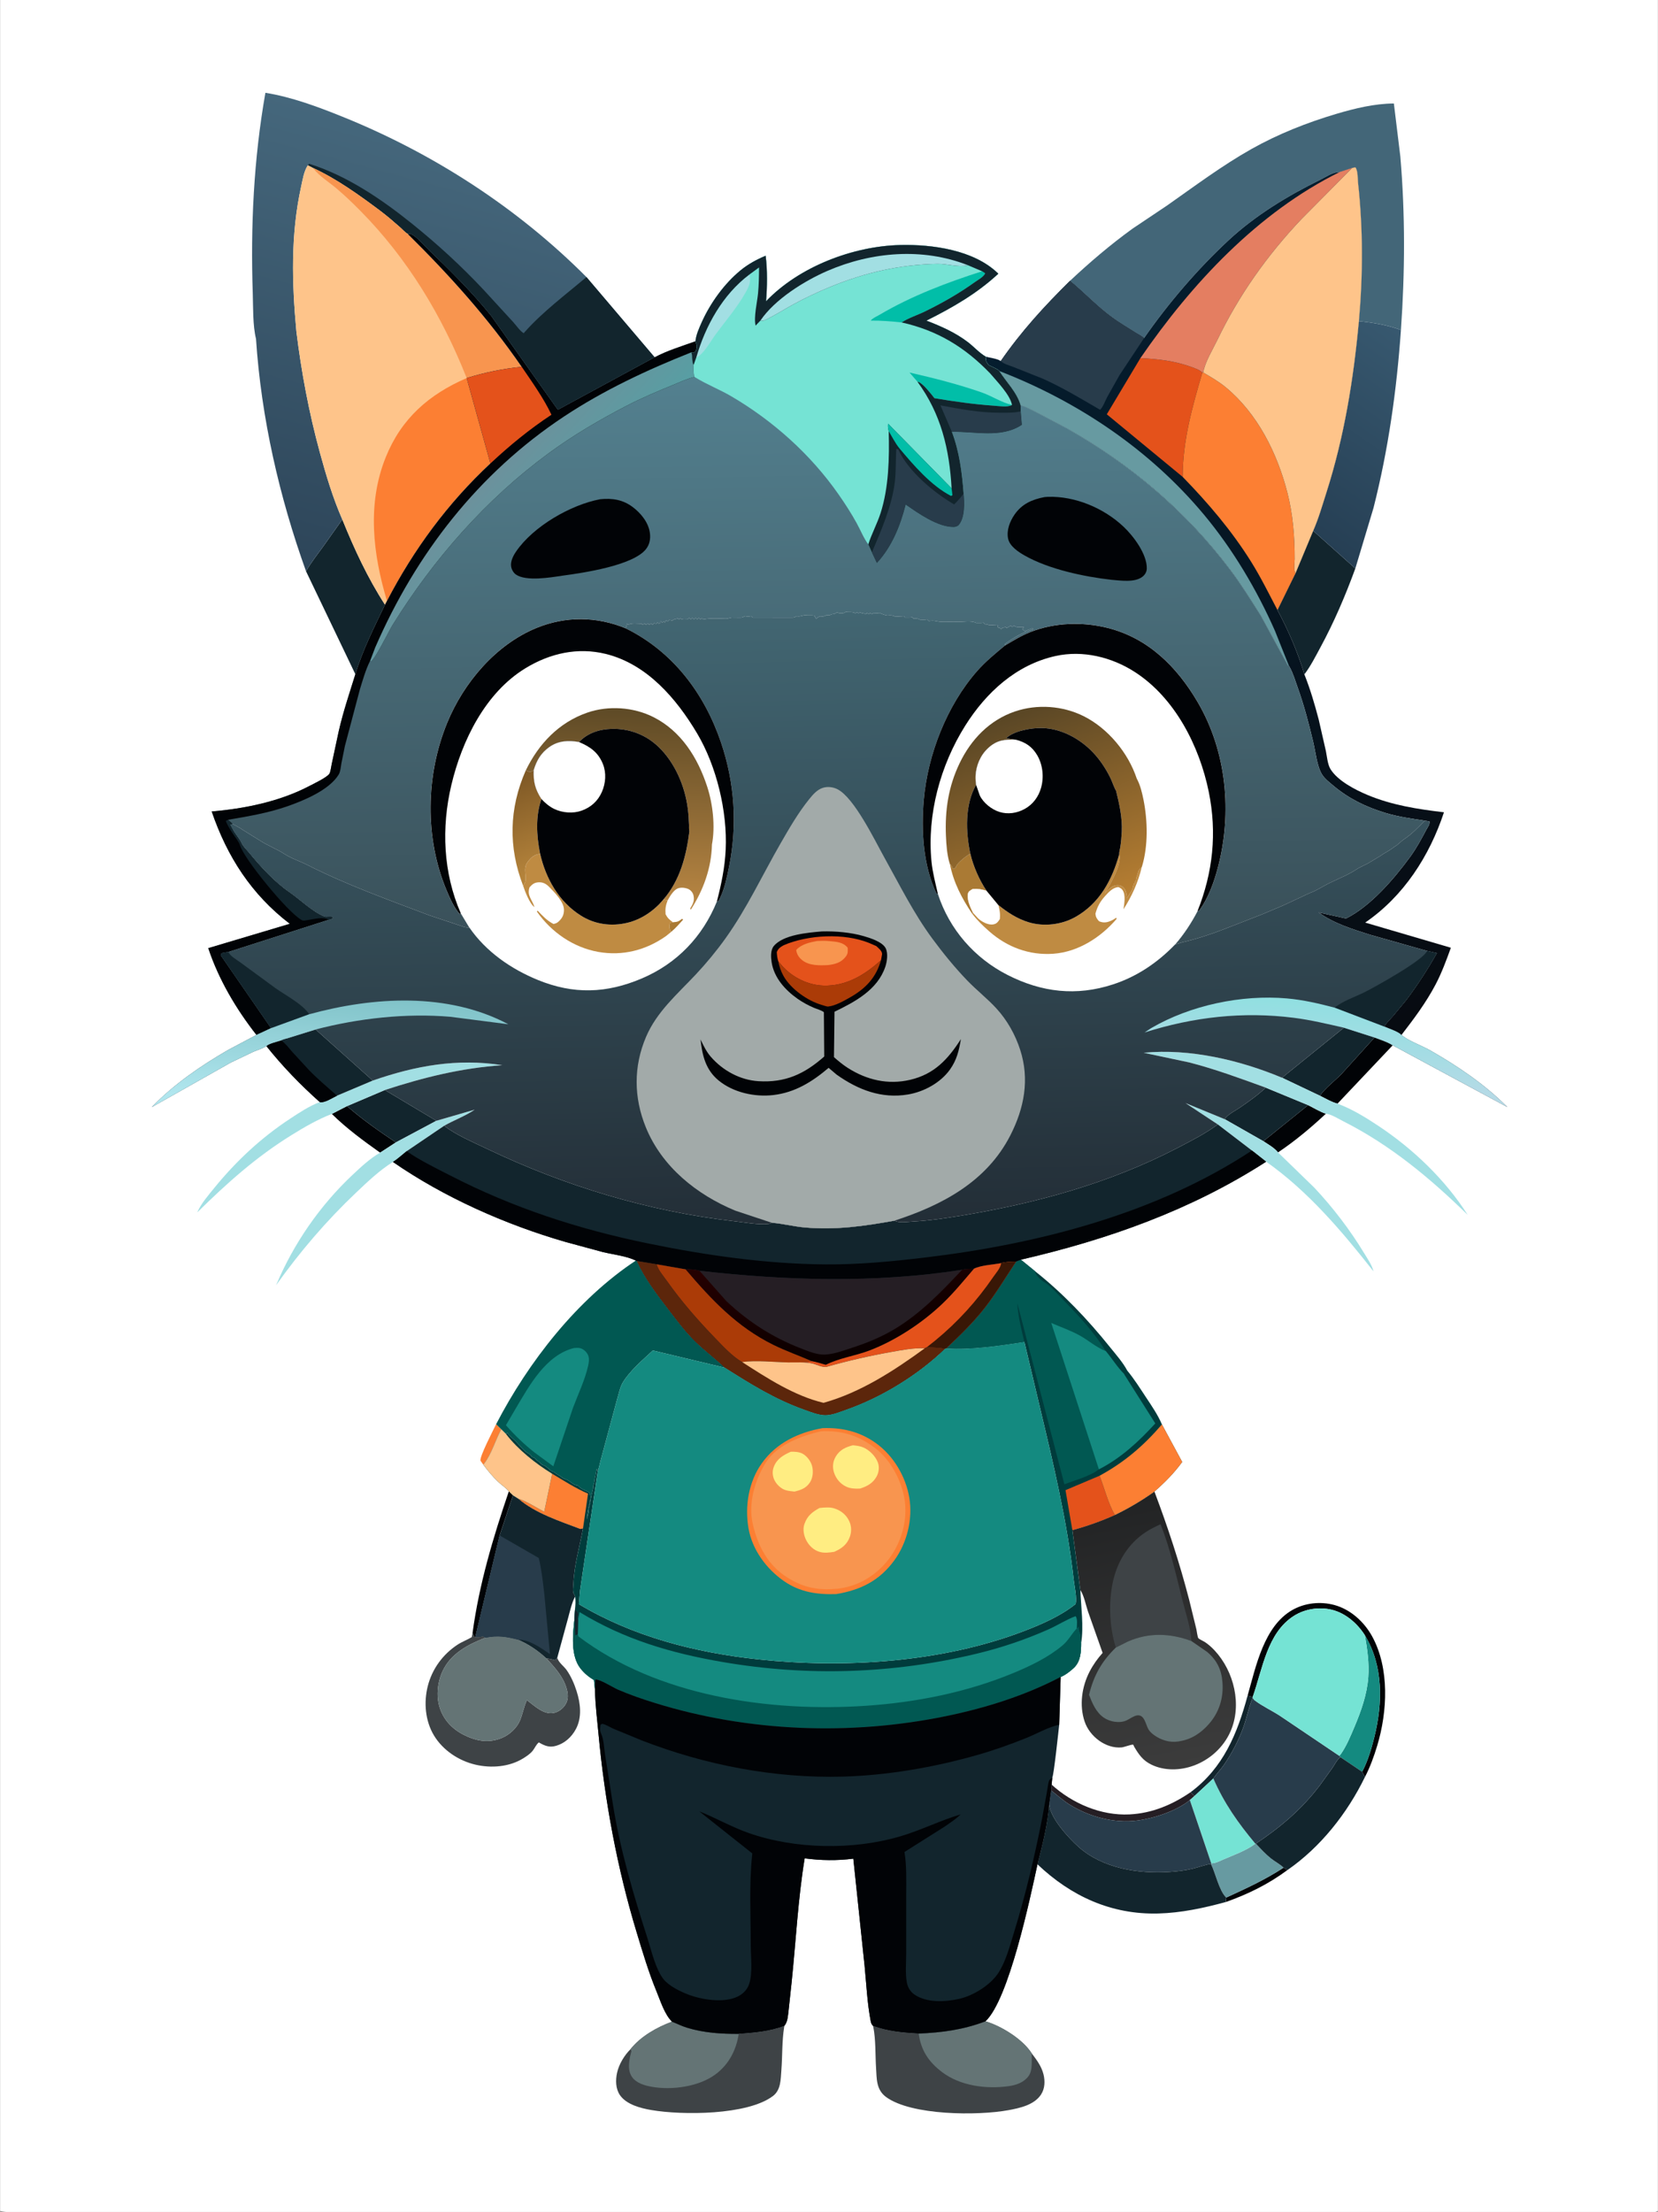 <svg version="1.1" xmlns="http://www.w3.org/2000/svg" style="display: block;" viewBox="0 0 1535 2048" width="1024" height="1366">
<rect x="0" y="0" width="1535" height="2048" fill="#808080" stroke="none"/>
<defs>
	<linearGradient id="Gradient1" gradientUnits="userSpaceOnUse" x1="1203.12" y1="487.364" x2="1317.66" y2="322.429">
		<stop class="stop0" offset="0" stop-opacity="1" stop-color="rgb(38,63,84)"/>
		<stop class="stop1" offset="1" stop-opacity="1" stop-color="rgb(55,88,111)"/>
	</linearGradient>
	<linearGradient id="Gradient2" gradientUnits="userSpaceOnUse" x1="1035.39" y1="1390.28" x2="1084.44" y2="1637.1">
		<stop class="stop0" offset="0" stop-opacity="1" stop-color="rgb(34,35,36)"/>
		<stop class="stop1" offset="1" stop-opacity="1" stop-color="rgb(60,60,60)"/>
	</linearGradient>
	<linearGradient id="Gradient3" gradientUnits="userSpaceOnUse" x1="296.928" y1="531.734" x2="405.268" y2="127.603">
		<stop class="stop0" offset="0" stop-opacity="1" stop-color="rgb(45,69,89)"/>
		<stop class="stop1" offset="1" stop-opacity="1" stop-color="rgb(69,103,124)"/>
	</linearGradient>
	<linearGradient id="Gradient4" gradientUnits="userSpaceOnUse" x1="783.574" y1="1256.47" x2="762.413" y2="1151.19">
		<stop class="stop0" offset="0" stop-opacity="1" stop-color="rgb(9,0,0)"/>
		<stop class="stop1" offset="1" stop-opacity="1" stop-color="rgb(38,0,1)"/>
	</linearGradient>
	<linearGradient id="Gradient5" gradientUnits="userSpaceOnUse" x1="1408.5" y1="890.75" x2="1048.33" y2="255.8">
		<stop class="stop0" offset="0" stop-opacity="1" stop-color="rgb(7,11,17)"/>
		<stop class="stop1" offset="1" stop-opacity="1" stop-color="rgb(5,29,46)"/>
	</linearGradient>
	<linearGradient id="Gradient6" gradientUnits="userSpaceOnUse" x1="766.867" y1="876.29" x2="758.367" y2="349.092">
		<stop class="stop0" offset="0" stop-opacity="1" stop-color="rgb(57,79,88)"/>
		<stop class="stop1" offset="1" stop-opacity="1" stop-color="rgb(83,128,143)"/>
	</linearGradient>
	<linearGradient id="Gradient7" gradientUnits="userSpaceOnUse" x1="461.793" y1="432.935" x2="517.116" y2="482.943">
		<stop class="stop0" offset="0" stop-opacity="1" stop-color="rgb(108,145,156)"/>
		<stop class="stop1" offset="1" stop-opacity="1" stop-color="rgb(88,158,163)"/>
	</linearGradient>
	<linearGradient id="Gradient8" gradientUnits="userSpaceOnUse" x1="774.936" y1="1130.68" x2="761.367" y2="566.496">
		<stop class="stop0" offset="0" stop-opacity="1" stop-color="rgb(35,46,55)"/>
		<stop class="stop1" offset="1" stop-opacity="1" stop-color="rgb(66,102,114)"/>
	</linearGradient>
	<linearGradient id="Gradient9" gradientUnits="userSpaceOnUse" x1="311.409" y1="921.973" x2="303.412" y2="1023.6">
		<stop class="stop0" offset="0" stop-opacity="1" stop-color="rgb(129,195,201)"/>
		<stop class="stop1" offset="1" stop-opacity="1" stop-color="rgb(176,230,238)"/>
	</linearGradient>
	<linearGradient id="Gradient10" gradientUnits="userSpaceOnUse" x1="1233.56" y1="928.902" x2="1227.81" y2="1002.02">
		<stop class="stop0" offset="0" stop-opacity="1" stop-color="rgb(145,223,225)"/>
		<stop class="stop1" offset="1" stop-opacity="1" stop-color="rgb(181,218,230)"/>
	</linearGradient>
	<linearGradient id="Gradient11" gradientUnits="userSpaceOnUse" x1="926.996" y1="662.986" x2="1000.4" y2="847.909">
		<stop class="stop0" offset="0" stop-opacity="1" stop-color="rgb(89,70,37)"/>
		<stop class="stop1" offset="1" stop-opacity="1" stop-color="rgb(184,127,50)"/>
	</linearGradient>
	<linearGradient id="Gradient12" gradientUnits="userSpaceOnUse" x1="469.738" y1="721.618" x2="503.817" y2="803.317">
		<stop class="stop0" offset="0" stop-opacity="1" stop-color="rgb(126,88,37)"/>
		<stop class="stop1" offset="1" stop-opacity="1" stop-color="rgb(180,131,59)"/>
	</linearGradient>
	<linearGradient id="Gradient13" gradientUnits="userSpaceOnUse" x1="576.093" y1="655.865" x2="569.788" y2="838.612">
		<stop class="stop0" offset="0" stop-opacity="1" stop-color="rgb(94,74,38)"/>
		<stop class="stop1" offset="1" stop-opacity="1" stop-color="rgb(186,135,67)"/>
	</linearGradient>
</defs>
<path transform="translate(0,0)" fill="rgb(255,255,255)" d="M 0 2047 L 0 -0 L 1535 0 L 1535 2047 L 1533.43 2047.77 C 1529.32 2049.04 1522.21 2048.01 1517.65 2048.02 L 1471.99 2048.03 L 1261.81 2048.08 L 259.574 2048.09 L 72.919 2048.05 C 62.319 2048.04 6.496 2049.94 0 2047 z"/>
<path transform="translate(0,0)" fill="rgb(252,127,51)" d="M 447.411 1356.11 L 444.843 1352.5 C 443.515 1349.19 456.869 1323.7 459.244 1318.67 L 464.028 1323.37 C 458.541 1333.45 455.006 1346.49 447.966 1355.38 L 447.411 1356.11 z"/>
<path transform="translate(0,0)" fill="rgb(1,3,6)" d="M 1135.31 1756.9 C 1153.69 1748.48 1171.44 1740.34 1188.43 1729.21 L 1191.9 1731.49 C 1174.19 1744.59 1155.67 1753.66 1135.01 1761.01 L 1135.31 1756.9 z"/>
<path transform="translate(0,0)" fill="rgb(18,37,45)" d="M 1102.2 1659.43 C 1132.56 1636.97 1145.58 1605.15 1155.12 1569.91 L 1159.82 1571.18 L 1159.81 1571.93 L 1159.53 1572.6 C 1156.01 1581.34 1154.24 1590.88 1150.98 1599.8 C 1146.76 1611.33 1140.47 1623.45 1133.51 1633.59 C 1130.39 1638.14 1126.53 1642.09 1123.37 1646.63 L 1105.97 1662.83 L 1102.2 1659.43 z"/>
<path transform="translate(0,0)" fill="rgb(1,3,6)" d="M 471.039 1380.77 L 474.853 1384.44 L 462.497 1421.61 L 439.964 1515.7 L 439.011 1515.49 L 437.457 1511.75 C 443.622 1466.44 456.376 1423.9 471.039 1380.77 z"/>
<path transform="translate(0,0)" fill="rgb(37,30,36)" d="M 973.63 1652.32 C 992.787 1669.78 1019.54 1681.23 1045.71 1679.92 C 1066.61 1678.87 1085.1 1671.1 1102.2 1659.43 L 1105.97 1662.83 L 1101.63 1666.65 C 1089.29 1676.73 1068.7 1683.51 1053.09 1685.56 C 1031.47 1688.41 1008.06 1682.07 989.825 1670.53 C 983.952 1666.81 978.738 1662.03 973.246 1657.77 L 973.63 1652.32 z"/>
<path transform="translate(0,0)" fill="rgb(1,3,6)" d="M 321.2 1024.12 C 335.79 1036.8 350.425 1046.98 366.42 1057.72 L 351.842 1067.22 C 336.129 1056.01 320.927 1044.94 307.131 1031.35 L 321.2 1024.12 z"/>
<path transform="translate(0,0)" fill="rgb(1,3,6)" d="M 1211.16 1023.21 C 1216.44 1025.86 1222 1029.29 1227.56 1031.19 C 1213.5 1044.3 1199.28 1056.23 1183.28 1066.99 C 1179.83 1062.67 1174.3 1059.66 1169.72 1056.61 L 1211.16 1023.21 z"/>
<path transform="translate(0,0)" fill="rgb(1,3,6)" d="M 1272.65 960.595 C 1278.1 962.75 1284.57 964.612 1289.46 967.82 L 1238.37 1021.81 C 1232.88 1020.46 1227.17 1016.96 1222.04 1014.51 C 1227.3 1007.15 1235.85 1000.75 1242.22 994.234 L 1272.65 960.595 z"/>
<path transform="translate(0,0)" fill="rgb(1,3,6)" d="M 1155.12 1569.91 C 1162.81 1542.89 1170.25 1505.55 1196.65 1490.59 C 1208.28 1484 1222.64 1482.54 1235.47 1486.03 C 1250.55 1490.13 1263.15 1501.72 1270.52 1515.23 C 1286.66 1544.81 1284.63 1584.82 1275.13 1616.25 C 1272.15 1626.11 1268.54 1636.15 1263.75 1645.29 L 1261.15 1640.41 C 1266.35 1630.85 1269.87 1618.78 1272.49 1608.2 C 1280.26 1576.8 1280.9 1542.54 1263.71 1514.05 C 1256.83 1503.12 1245.7 1493.42 1232.88 1490.38 C 1221.3 1487.63 1208.34 1489.61 1198.23 1495.93 C 1173.14 1511.62 1168.95 1545.53 1159.82 1571.18 L 1155.12 1569.91 z"/>
<path transform="translate(0,0)" fill="rgb(103,154,161)" d="M 1162.28 1706.99 L 1162.72 1707.01 C 1167.16 1711.63 1171.59 1716.56 1176.6 1720.58 C 1180.3 1723.55 1185.09 1725.95 1188.43 1729.21 C 1171.44 1740.34 1153.69 1748.48 1135.31 1756.9 C 1128.61 1750.48 1125.46 1734.29 1121.12 1725.7 L 1121.43 1725.16 C 1125.37 1725.22 1129.06 1723.17 1132.62 1721.63 C 1142.05 1717.55 1154.23 1713.25 1162.28 1706.99 z"/>
<path transform="translate(0,0)" fill="rgb(20,138,128)" d="M 1263.71 1514.05 C 1280.9 1542.54 1280.26 1576.8 1272.49 1608.2 C 1269.87 1618.78 1266.35 1630.85 1261.15 1640.41 L 1241.03 1626.85 L 1240.1 1625.72 L 1241.5 1623.96 C 1246.68 1616.53 1250.43 1607.43 1253.95 1599.1 C 1260.17 1584.39 1265.69 1568.88 1266.85 1552.83 C 1267.8 1539.73 1265.93 1526.92 1263.71 1514.05 z"/>
<path transform="translate(0,0)" fill="rgb(18,37,45)" d="M 1171.9 1007.01 L 1211.16 1023.21 L 1169.72 1056.61 L 1133.93 1036.23 C 1136.22 1031.99 1144.41 1027.97 1148.41 1025.18 C 1156.5 1019.56 1164.76 1013.82 1171.9 1007.01 z"/>
<path transform="translate(0,0)" fill="rgb(162,223,227)" d="M 1127.53 1041.07 L 1097.62 1021.32 L 1133.93 1036.23 L 1169.72 1056.61 C 1174.3 1059.66 1179.83 1062.67 1183.28 1066.99 L 1216.92 1099.66 C 1233.89 1117.73 1250.03 1138.8 1262.85 1160 C 1265.83 1164.92 1270.47 1171.59 1271.67 1177.1 C 1242.59 1140.1 1211.06 1102.85 1172.28 1075.58 L 1159.13 1065.23 L 1127.53 1041.07 z"/>
<path transform="translate(0,0)" fill="rgb(18,37,45)" d="M 356.229 1009.22 L 403.931 1037.71 L 366.42 1057.72 C 350.425 1046.98 335.79 1036.8 321.2 1024.12 L 356.229 1009.22 z"/>
<path transform="translate(0,0)" fill="rgb(18,37,45)" d="M 1244.28 951.506 L 1272.65 960.595 L 1242.22 994.234 C 1235.85 1000.75 1227.3 1007.15 1222.04 1014.51 L 1186.99 997.838 L 1244.28 951.506 z"/>
<path transform="translate(0,0)" fill="rgb(117,227,212)" d="M 1123.37 1646.63 C 1133.28 1669.47 1146.38 1688 1162.28 1706.99 C 1154.23 1713.25 1142.05 1717.55 1132.62 1721.63 C 1129.06 1723.17 1125.37 1725.22 1121.43 1725.16 L 1101.63 1666.65 L 1105.97 1662.83 L 1123.37 1646.63 z"/>
<path transform="translate(0,0)" fill="rgb(162,223,227)" d="M 403.931 1037.71 L 439.393 1027.41 C 430.906 1033.26 420.218 1037.13 411.141 1042.32 L 376.414 1065.85 C 372.317 1069.11 368.135 1073.04 363.732 1075.82 C 351.222 1083.6 340.282 1094.09 329.613 1104.21 C 301.914 1130.49 277.666 1158.87 255.515 1189.96 C 271.677 1151.52 296.008 1116.25 326.431 1087.67 C 334.227 1080.34 342.524 1072.57 351.842 1067.22 L 366.42 1057.72 L 403.931 1037.71 z"/>
<path transform="translate(0,0)" fill="rgb(162,223,227)" d="M 345.029 1000.47 C 384.763 986.687 423.035 979.72 464.998 986.224 C 426.906 988.899 392.431 997.438 356.229 1009.22 L 321.2 1024.12 L 307.131 1031.35 C 293.86 1036.5 281.972 1043.43 269.883 1050.9 C 237.203 1071.1 209.879 1095.54 182.641 1122.43 L 182.891 1121.68 C 186.263 1114.2 192.807 1106.63 197.97 1100.27 C 218.304 1075.2 241.667 1053.38 268.675 1035.66 C 277.288 1030.01 286.284 1023.99 295.977 1020.38 C 300.438 1021.39 307.621 1016.54 311.914 1014.46 L 345.029 1000.47 z"/>
<path transform="translate(0,0)" fill="rgb(18,37,45)" d="M 260.212 963.259 C 261.193 962.4 265.473 961.482 266.882 961.024 L 292.13 953.167 L 345.029 1000.47 L 311.914 1014.46 C 307.621 1016.54 300.438 1021.39 295.977 1020.38 C 277.893 1004.26 261.611 987.422 246.501 968.485 C 249.392 965.977 256.435 964.536 260.212 963.259 z"/>
<path transform="translate(0,0)" fill="rgb(1,3,6)" d="M 260.212 963.259 C 264.252 966.054 267.33 970.314 270.558 973.988 L 285.876 990.625 C 294.169 999.192 303.039 1006.57 311.914 1014.46 C 307.621 1016.54 300.438 1021.39 295.977 1020.38 C 277.893 1004.26 261.611 987.422 246.501 968.485 C 249.392 965.977 256.435 964.536 260.212 963.259 z"/>
<path transform="translate(0,0)" fill="rgb(162,223,227)" d="M 1171.9 1007.01 C 1148.66 998.572 1125.26 989.906 1101.29 983.718 L 1058.88 974.723 C 1101.34 970.571 1147.91 981.462 1186.99 997.838 L 1222.04 1014.51 C 1227.17 1016.96 1232.88 1020.46 1238.37 1021.81 C 1252.05 1026.93 1264.32 1034.51 1276.44 1042.56 C 1308.51 1063.87 1338.21 1092.3 1358.92 1124.86 C 1324.36 1091.01 1287.44 1060.27 1244.01 1038.31 C 1239.78 1036.17 1232.06 1031.37 1227.56 1031.19 C 1222 1029.29 1216.44 1025.86 1211.16 1023.21 L 1171.9 1007.01 z"/>
<path transform="translate(0,0)" fill="rgb(18,37,45)" d="M 1241.03 1626.85 L 1261.15 1640.41 L 1263.75 1645.29 C 1247.46 1678.77 1222.68 1710.28 1191.9 1731.49 L 1188.43 1729.21 C 1185.09 1725.95 1180.3 1723.55 1176.6 1720.58 C 1171.59 1716.56 1167.16 1711.63 1162.72 1707.01 C 1185.73 1691.63 1205.33 1675.04 1222.11 1652.85 L 1233.71 1636.74 C 1236.06 1633.19 1237.68 1629.6 1241.03 1626.85 z"/>
<path transform="translate(0,0)" fill="rgb(18,37,45)" d="M 1215.84 491.44 L 1254.86 526.327 C 1245.76 551.291 1235.13 576.147 1222.46 599.525 C 1217.89 607.967 1213.5 616.731 1207.68 624.389 C 1202.01 604.812 1192.4 582.765 1182.74 564.777 L 1199.46 530.72 L 1215.84 491.44 z"/>
<path transform="translate(0,0)" fill="rgb(18,37,45)" d="M 316.843 480.962 C 327.876 508.213 340.36 535.206 356.4 559.916 C 346.266 581.086 335.828 601.715 328.917 624.241 L 283.244 528.908 C 287.821 520.761 294.098 512.985 299.568 505.368 L 316.843 480.962 z"/>
<path transform="translate(0,0)" fill="rgb(62,67,70)" d="M 515.861 1534.94 C 517.283 1539.55 521.938 1542.53 524.661 1546.42 C 528.707 1552.21 531.692 1559.16 533.813 1565.86 C 537.401 1577.19 538.938 1590.14 533.065 1601.01 C 529.092 1608.36 522.758 1614.13 514.633 1616.44 C 508.911 1618.07 504.718 1616.6 499.81 1613.81 L 498.839 1613.24 C 496.409 1615.06 495.02 1618.64 493.101 1621.02 C 490.851 1623.82 487.356 1626.14 484.333 1628.01 C 471.47 1636.01 454.676 1637.26 440.137 1633.86 C 424.643 1630.24 410.005 1620.55 401.732 1606.84 C 393.579 1593.33 392.161 1576.18 395.983 1561.1 C 399.988 1545.29 409.898 1531.69 423.533 1522.76 C 427.747 1520 432.421 1518.33 436.722 1515.76 L 437.457 1511.75 L 439.011 1515.49 L 439.964 1515.7 C 442.099 1515.66 445.071 1515.96 446.954 1514.88 L 449.254 1516.38 C 433.23 1522.53 417.129 1531.07 409.631 1547.43 C 404.629 1558.33 403.445 1572.1 407.853 1583.41 C 412.449 1595.2 421.563 1603.05 433 1607.97 C 443.437 1612.46 453.761 1613.53 464.456 1609.15 C 471.664 1606.19 478.521 1599.92 481.471 1592.67 C 483.952 1586.58 484.97 1580.1 487.791 1574.09 C 494.669 1579.27 503.178 1587.77 512.5 1586 C 516.928 1585.16 521.174 1581.94 523.481 1578.13 C 526.392 1573.31 525.956 1568.47 524.5 1563.32 C 521.368 1552.23 513.361 1543.74 505.807 1535.44 C 508.691 1535.71 511.223 1536.33 514 1537.13 L 515.861 1534.94 z"/>
<path transform="translate(0,0)" fill="rgb(40,60,75)" d="M 973.246 1657.77 C 978.738 1662.03 983.952 1666.81 989.825 1670.53 C 1008.06 1682.07 1031.47 1688.41 1053.09 1685.56 C 1068.7 1683.51 1089.29 1676.73 1101.63 1666.65 L 1121.43 1725.16 L 1121.12 1725.7 C 1115.39 1726.63 1109.72 1728.84 1104.05 1730.2 C 1097.08 1731.88 1090.06 1732.69 1082.92 1733.16 C 1053.98 1735.09 1020.8 1729.89 998.444 1709.86 C 989.442 1701.79 972.073 1683.09 971.405 1670.35 L 973.246 1657.77 z"/>
<path transform="translate(0,0)" fill="rgb(18,37,45)" d="M 960.541 1726.1 C 965.021 1708.59 970.149 1688.23 971.405 1670.35 C 972.073 1683.09 989.442 1701.79 998.444 1709.86 C 1020.8 1729.89 1053.98 1735.09 1082.92 1733.16 C 1090.06 1732.69 1097.08 1731.88 1104.05 1730.2 C 1109.72 1728.84 1115.39 1726.63 1121.12 1725.7 C 1125.46 1734.29 1128.61 1750.48 1135.31 1756.9 L 1135.01 1761.01 C 1114.37 1766.61 1093.77 1771.09 1072.31 1771.65 C 1028.85 1772.79 991.524 1755.59 960.541 1726.1 z"/>
<path transform="translate(0,0)" fill="rgb(100,116,117)" d="M 449.254 1516.38 C 461.111 1514.08 468.501 1515.4 479.875 1518.28 C 489.855 1522.73 497.749 1528.07 505.807 1535.44 C 513.361 1543.74 521.368 1552.23 524.5 1563.32 C 525.956 1568.47 526.392 1573.31 523.481 1578.13 C 521.174 1581.94 516.928 1585.16 512.5 1586 C 503.178 1587.77 494.669 1579.27 487.791 1574.09 C 484.97 1580.1 483.952 1586.58 481.471 1592.67 C 478.521 1599.92 471.664 1606.19 464.456 1609.15 C 453.761 1613.53 443.437 1612.46 433 1607.97 C 421.563 1603.05 412.449 1595.2 407.853 1583.41 C 403.445 1572.1 404.629 1558.33 409.631 1547.43 C 417.129 1531.07 433.23 1522.53 449.254 1516.38 z"/>
<path transform="translate(0,0)" fill="rgb(40,60,75)" d="M 1123.37 1646.63 C 1126.53 1642.09 1130.39 1638.14 1133.51 1633.59 C 1140.47 1623.45 1146.76 1611.33 1150.98 1599.8 C 1154.24 1590.88 1156.01 1581.34 1159.53 1572.6 L 1159.81 1571.93 C 1160.39 1572.88 1160.82 1573.65 1161.73 1574.34 C 1168.75 1579.7 1178.04 1583.96 1185.55 1588.94 L 1240.1 1625.72 L 1241.03 1626.85 C 1237.68 1629.6 1236.06 1633.19 1233.71 1636.74 L 1222.11 1652.85 C 1205.33 1675.04 1185.73 1691.63 1162.72 1707.01 L 1162.28 1706.99 C 1146.38 1688 1133.28 1669.47 1123.37 1646.63 z"/>
<path transform="translate(0,0)" fill="url(#Gradient1)" d="M 1258.17 297.37 C 1270.78 298.548 1285.23 301.097 1297.09 305.507 C 1293.18 361.091 1285.41 416.341 1271.66 470.383 L 1254.86 526.327 L 1215.84 491.44 C 1220.8 480.225 1224.41 467.57 1228.15 455.852 C 1244.66 404.091 1253.18 351.345 1258.17 297.37 z"/>
<path transform="translate(0,0)" fill="rgb(18,37,45)" d="M 474.853 1384.44 L 479.922 1387.61 C 495.546 1401.07 518.346 1408.4 537.319 1415.61 L 538.116 1415.42 C 539.18 1415.19 538.746 1415.25 539.719 1415.18 C 536.543 1432.54 531.616 1448.53 530.804 1466.37 C 530.7 1468.67 529.989 1473.44 531.082 1475.42 L 531.451 1475.9 L 532.405 1478.14 C 529.252 1484.21 527.74 1491.42 525.932 1498 L 515.861 1534.94 L 514 1537.13 C 511.223 1536.33 508.691 1535.71 505.807 1535.44 C 497.749 1528.07 489.855 1522.73 479.875 1518.28 C 468.501 1515.4 461.111 1514.08 449.254 1516.38 L 446.954 1514.88 C 445.071 1515.96 442.099 1515.66 439.964 1515.7 L 462.497 1421.61 L 474.853 1384.44 z"/>
<path transform="translate(0,0)" fill="rgb(40,60,75)" d="M 462.497 1421.61 L 498.753 1442.51 C 501.38 1453.24 502.486 1464.23 503.823 1475.17 L 509.116 1531.5 C 501.967 1526.57 488.948 1517.3 479.875 1518.28 C 468.501 1515.4 461.111 1514.08 449.254 1516.38 L 446.954 1514.88 C 445.071 1515.96 442.099 1515.66 439.964 1515.7 L 462.497 1421.61 z"/>
<path transform="translate(0,0)" fill="rgb(117,227,212)" d="M 1159.82 1571.18 C 1168.95 1545.53 1173.14 1511.62 1198.23 1495.93 C 1208.34 1489.61 1221.3 1487.63 1232.88 1490.38 C 1245.7 1493.42 1256.83 1503.12 1263.71 1514.05 C 1265.93 1526.92 1267.8 1539.73 1266.85 1552.83 C 1265.69 1568.88 1260.17 1584.39 1253.95 1599.1 C 1250.43 1607.43 1246.68 1616.53 1241.5 1623.96 L 1240.1 1625.72 L 1185.55 1588.94 C 1178.04 1583.96 1168.75 1579.7 1161.73 1574.34 C 1160.82 1573.65 1160.39 1572.88 1159.81 1571.93 L 1159.82 1571.18 z"/>
<path transform="translate(0,0)" fill="rgb(62,67,70)" d="M 622.119 1871.81 C 626.69 1873.59 631.123 1875.86 635.81 1877.31 C 651.589 1882.17 667.543 1883.16 683.927 1883.07 C 698.401 1881.92 712.466 1880.96 726.183 1875.65 L 725.975 1876.89 C 723.878 1889.8 724.421 1903.57 723.401 1916.67 C 722.744 1925.1 723.035 1934.96 715.668 1940.58 C 692.019 1958.6 631.236 1958.47 603.05 1953.64 C 593.132 1951.94 579.99 1948.6 573.943 1939.85 C 569.834 1933.9 569.767 1925.79 571.28 1919.03 C 573.049 1911.12 577.993 1902.96 583.712 1897.28 C 593.073 1885.45 608.255 1876.88 622.119 1871.81 z"/>
<path transform="translate(0,0)" fill="rgb(100,116,117)" d="M 622.119 1871.81 C 626.69 1873.59 631.123 1875.86 635.81 1877.31 C 651.589 1882.17 667.543 1883.16 683.927 1883.07 C 681.555 1898.27 674.751 1911.53 662.11 1920.8 C 646.773 1932.04 622.073 1935.37 603.593 1932.14 C 596.981 1930.99 589.097 1928.79 585.101 1923 C 581.201 1917.34 582.053 1910.39 583.321 1904.04 L 584.582 1899.02 L 583.712 1897.28 C 593.073 1885.45 608.255 1876.88 622.119 1871.81 z"/>
<path transform="translate(0,0)" fill="rgb(62,67,70)" d="M 850.546 1882.79 C 872.518 1881.85 891.644 1879.3 912.38 1871.46 C 926.913 1875.73 946.918 1888.02 955.173 1901.11 C 959.732 1907.09 964.228 1913.08 966.097 1920.49 C 967.676 1926.75 967.451 1933.74 963.819 1939.29 C 957.504 1948.95 944.109 1951.82 933.5 1953.77 C 905.292 1958.94 843.915 1958.76 820.417 1941.61 C 811.095 1934.8 811.72 1924.73 811.062 1914.37 C 810.291 1902.23 810.886 1888.74 808.544 1876.83 L 808.325 1875.76 C 822.348 1880.82 835.797 1881.95 850.546 1882.79 z"/>
<path transform="translate(0,0)" fill="rgb(100,116,117)" d="M 850.546 1882.79 C 872.518 1881.85 891.644 1879.3 912.38 1871.46 C 926.913 1875.73 946.918 1888.02 955.173 1901.11 C 955.01 1907.58 956.315 1916.76 952.305 1922.16 C 947.893 1928.1 941.049 1930.5 933.98 1931.5 C 913.375 1934.41 889.137 1931.38 872.144 1918.46 C 859.698 1908.99 852.636 1898.34 850.546 1882.79 z"/>
<path transform="translate(0,0)" fill="rgb(1,88,82)" d="M 588.635 1167.12 L 589.625 1167.55 C 596.81 1183.49 607.771 1197.88 618.376 1211.69 C 626.25 1221.95 633.984 1232.46 643.195 1241.57 C 652.046 1250.34 662.188 1257.7 671.123 1266.33 L 604.369 1250.39 C 595.083 1259.02 582.997 1269.24 576.482 1280.19 C 573.887 1284.55 572.578 1291.57 571.033 1296.5 L 555.893 1352.71 C 555.633 1353.86 553.918 1361.44 553.455 1361.67 L 552.488 1360.05 L 552 1362.5 C 551.437 1364.28 551.472 1365.84 551 1367.5 C 550.374 1369.71 550.462 1372.46 549.627 1374.41 C 549 1375.87 549.402 1377.08 549 1378.5 C 547.382 1384.2 546.709 1390.25 545.25 1396.01 C 544.795 1397.8 545.41 1399.58 544.638 1401.38 C 543.918 1403.06 543.913 1404.94 543.75 1406.75 C 542.675 1399.6 547.86 1389.69 546.165 1383.46 C 545.667 1381.63 545.181 1381.55 543.495 1380.75 C 540.781 1379.46 538.255 1378.63 535.997 1376.49 L 535 1375.51 C 530.847 1375.1 528.518 1371.89 524.993 1370.16 C 523.075 1369.21 521.511 1369.11 519.813 1367.63 C 518.835 1366.78 518.388 1366.43 517.156 1365.84 C 515.426 1365 514.138 1363.68 512.5 1362.82 L 510.5 1362 C 508.151 1360.36 506.365 1358.15 503.656 1356.82 C 502.116 1356.07 501.82 1356.37 500.579 1355.03 L 499.656 1354 C 497.992 1352.64 496.739 1352.05 495.235 1350.33 C 494.411 1349.39 493.671 1349.38 492.5 1349 C 491.712 1347.88 491.056 1346.74 489.799 1346.11 C 485.031 1343.73 481.243 1338.34 477.484 1334.49 C 474.947 1331.89 472.115 1329.94 469.913 1326.97 L 469.54 1326.45 L 468.491 1327.79 L 464.028 1323.37 L 459.244 1318.67 C 489.082 1261.11 534.127 1203.15 588.635 1167.12 z"/>
<path transform="translate(0,0)" fill="rgb(20,138,128)" d="M 531.255 1248.12 C 533.025 1247.98 534.816 1247.8 536.574 1248.12 C 539.737 1248.71 542.466 1251.11 544.046 1253.92 C 545.833 1257.1 545.198 1261.37 544.419 1264.78 C 541.416 1277.92 535.255 1290.71 530.5 1303.31 L 512.232 1357.61 L 494.826 1344.85 C 485.25 1337.26 476.352 1328.79 468.359 1319.56 L 477.318 1304.24 C 490.163 1282.6 505.206 1254.76 531.255 1248.12 z"/>
<path transform="translate(0,0)" fill="url(#Gradient2)" d="M 1032.19 1402.68 C 1045.15 1396.4 1057.08 1389.32 1068.83 1381 C 1081.36 1414.19 1092.17 1447.13 1101.07 1481.48 L 1107.69 1508.53 C 1107.94 1509.65 1108.81 1515.95 1109.43 1516.66 C 1110.44 1517.81 1114.08 1519.36 1115.52 1520.31 C 1118.87 1522.49 1121.89 1525.25 1124.61 1528.16 C 1142.61 1547.48 1150.14 1578.64 1139.2 1603.25 C 1132.67 1617.96 1120.1 1629.32 1105 1634.79 C 1092.61 1639.29 1078.19 1639.68 1066.14 1633.88 C 1058.09 1630.01 1054.31 1624.43 1049.9 1616.91 C 1049.59 1616.38 1049.58 1615.43 1048.97 1615.31 C 1047.7 1615.05 1040.56 1617.68 1038.51 1617.87 C 1023.64 1619.2 1008.79 1607.64 1004.18 1593.87 C 999.137 1578.81 1001.59 1561.67 1008.78 1547.73 C 1012.01 1541.47 1016.14 1535.61 1020.86 1530.38 L 1007.17 1491.6 C 1005.29 1485.94 1003.56 1477.07 1000.27 1472.24 L 992.842 1416.72 C 1006.5 1412.97 1019.27 1408.47 1032.19 1402.68 z"/>
<path transform="translate(0,0)" fill="rgb(62,67,70)" d="M 1033.06 1525.45 C 1027.24 1506.49 1026.15 1483.96 1030.37 1464.59 C 1034.47 1445.82 1044.52 1429.3 1060.64 1418.63 C 1065.08 1415.69 1069.71 1413.49 1074.52 1411.23 C 1083.53 1433.82 1088.92 1458.51 1094.89 1482.08 C 1097.98 1494.29 1102.4 1506.75 1103.03 1519.36 C 1083.49 1512.04 1063.42 1511.29 1043.97 1519.97 L 1033.06 1525.45 z"/>
<path transform="translate(0,0)" fill="rgb(100,116,117)" d="M 1033.06 1525.45 L 1043.97 1519.97 C 1063.42 1511.29 1083.49 1512.04 1103.03 1519.36 L 1117.66 1529.48 C 1126.76 1537.23 1130.99 1545.96 1131.85 1557.83 C 1132.89 1572.14 1128.78 1585.41 1119.26 1596.22 C 1111.89 1604.59 1103.15 1610.45 1092 1612.18 L 1090.58 1612.41 C 1082.87 1613.58 1074.74 1611 1068.5 1606.45 C 1066.54 1605.03 1064.7 1603.41 1063.41 1601.34 C 1060.7 1596.96 1059.82 1587.26 1052.83 1588.24 C 1049.52 1588.7 1046.05 1591.47 1043 1592.87 C 1036.53 1595.85 1027.49 1594.2 1021.78 1590.2 C 1014.68 1585.21 1011.29 1576.99 1008.28 1569.19 C 1012.61 1551.34 1019.86 1538.37 1033.06 1525.45 z"/>
<path transform="translate(0,0)" fill="rgb(67,102,120)" d="M 990.701 259.968 C 1009.07 242.732 1028.26 226.368 1048.69 211.615 L 1080.55 190.268 C 1106.15 172.304 1131.34 153.375 1158.63 137.996 C 1183.14 124.182 1210.17 113.487 1237.09 105.486 C 1254.13 100.42 1272.67 95.882 1290.55 95.827 L 1296.54 144.915 C 1301.1 198.332 1300.85 252.057 1297.09 305.507 C 1285.23 301.097 1270.78 298.548 1258.17 297.37 C 1261.97 255.245 1262.07 211.938 1257.46 169.887 C 1257 165.67 1257.36 158.311 1255 154.959 L 1251.94 155.494 L 1240.29 159.309 C 1234.39 159.087 1227.6 163.862 1222.31 166.472 C 1192.02 181.416 1162.25 199.45 1137.41 222.539 C 1108.79 249.138 1081.51 280.958 1059.23 313.055 C 1057.89 311.314 1053.95 309.454 1052.03 308.226 C 1044.48 303.392 1036.75 298.944 1029.5 293.635 C 1015.6 283.453 1003.95 270.87 990.701 259.968 z"/>
<path transform="translate(0,0)" fill="url(#Gradient3)" d="M 236.928 313.727 C 233.849 301.098 234.355 284.748 233.924 271.742 C 231.849 209.152 234.761 147.662 245.621 85.919 C 269.825 89.777 294.057 98.824 316.693 107.941 C 400.761 141.8 478.869 192.254 542.901 256.527 L 606.05 330.82 L 516.792 379.206 L 516.078 378.954 L 454.702 292.5 C 436.853 270.338 416.644 250.424 396.17 230.74 C 391.824 226.561 385.907 219.237 380.5 216.769 C 379.846 216.47 378.126 216.527 377.341 216.447 C 375.528 215.794 372.279 212.147 370.674 210.74 C 364.428 205.265 358.124 199.799 351.47 194.824 C 332.262 180.462 311.539 165.566 289.727 155.529 L 284.932 153.046 C 281.279 158.491 280.087 166.56 278.67 172.985 C 268.948 217.062 270.175 262.195 274.32 306.868 C 279.006 344.91 285.975 381.992 296.062 418.982 C 301.734 439.78 308.152 461.214 316.843 480.962 L 299.568 505.368 C 294.098 512.985 287.821 520.761 283.244 528.908 C 258.512 460.096 241.744 386.836 236.928 313.727 z"/>
<path transform="translate(0,0)" fill="rgb(18,37,45)" d="M 284.932 153.046 L 286.168 151.639 C 321.044 162.587 353.258 184.458 381.51 207.206 C 405.04 226.152 427.189 246.465 447.847 268.525 L 474.953 298.063 C 477.808 301.171 481.306 306.401 484.766 308.527 L 485.764 307.389 C 502.286 288.742 523.907 272.625 542.901 256.527 L 606.05 330.82 L 516.792 379.206 L 516.078 378.954 L 454.702 292.5 C 436.853 270.338 416.644 250.424 396.17 230.74 C 391.824 226.561 385.907 219.237 380.5 216.769 C 379.846 216.47 378.126 216.527 377.341 216.447 C 375.528 215.794 372.279 212.147 370.674 210.74 C 364.428 205.265 358.124 199.799 351.47 194.824 C 332.262 180.462 311.539 165.566 289.727 155.529 L 284.932 153.046 z"/>
<path transform="translate(0,0)" fill="rgb(254,196,138)" d="M 284.932 153.046 L 289.727 155.529 C 311.539 165.566 332.262 180.462 351.47 194.824 C 358.124 199.799 364.428 205.265 370.674 210.74 C 372.279 212.147 375.528 215.794 377.341 216.447 C 416.214 254.822 451.923 294.537 482.977 339.63 C 465.44 341.422 448.853 344.789 432.005 350.035 L 453.994 429.109 C 414.588 465.851 383.045 508.683 358.227 556.44 L 356.4 559.916 C 340.36 535.206 327.876 508.213 316.843 480.962 C 308.152 461.214 301.734 439.78 296.062 418.982 C 285.975 381.992 279.006 344.91 274.32 306.868 C 270.175 262.195 268.948 217.062 278.67 172.985 C 280.087 166.56 281.279 158.491 284.932 153.046 z"/>
<path transform="translate(0,0)" fill="rgb(248,149,79)" d="M 289.727 155.529 C 311.539 165.566 332.262 180.462 351.47 194.824 C 358.124 199.799 364.428 205.265 370.674 210.74 C 372.279 212.147 375.528 215.794 377.341 216.447 C 416.214 254.822 451.923 294.537 482.977 339.63 C 465.44 341.422 448.853 344.789 432.005 350.035 C 409.296 292.52 377.295 239.468 333.647 195.268 C 326.558 188.089 319.215 181.041 311.514 174.516 C 304.676 168.722 295.694 163.232 290.215 156.187 L 289.727 155.529 z"/>
<path transform="translate(0,0)" fill="rgb(252,127,51)" d="M 358.227 556.44 C 345.164 513.036 339.619 466.635 357.05 423.353 C 371.49 387.499 397.091 365.125 432.005 350.035 L 453.994 429.109 C 414.588 465.851 383.045 508.683 358.227 556.44 z"/>
<path transform="translate(0,0)" fill="rgb(0,60,60)" d="M 940.725 1168.04 L 945.203 1166.3 L 958.309 1176.99 C 984.172 1197.45 1007.27 1221.83 1027.88 1247.53 C 1033.17 1254.13 1039.72 1261.47 1043.64 1268.96 C 1050.03 1276.67 1055.5 1285.36 1061.02 1293.72 C 1066.28 1301.66 1072.09 1310.05 1075.77 1318.85 L 1094.55 1353.58 C 1086.95 1364.05 1078.53 1372.49 1068.83 1381 C 1057.08 1389.32 1045.15 1396.4 1032.19 1402.68 C 1019.27 1408.47 1006.5 1412.97 992.842 1416.72 L 1000.27 1472.24 C 1000.82 1488.09 1003.56 1505.78 1000.96 1521.44 C 1000.91 1529.42 1000.53 1537.96 994.554 1543.91 C 991.448 1547 986.082 1551.09 982.026 1552.62 C 949.036 1569.97 912.259 1581.45 875.836 1588.94 C 787.278 1607.15 692.489 1603.56 606.016 1576.67 C 594.451 1573.07 582.962 1569.13 571.847 1564.3 C 567.43 1562.38 555.106 1554.5 551.115 1555.09 L 551.136 1555.99 L 550.85 1565.07 L 549.877 1555.5 C 545.182 1552.78 541.113 1549.36 537.682 1545.14 C 527.954 1533.15 530.313 1513.06 531.843 1498.62 L 532.315 1489.86 C 532.734 1485.79 533.001 1482.22 532.405 1478.14 L 531.451 1475.9 L 531.082 1475.42 C 529.989 1473.44 530.7 1468.67 530.804 1466.37 C 531.616 1448.53 536.543 1432.54 539.719 1415.18 C 538.746 1415.25 539.18 1415.19 538.116 1415.42 L 537.319 1415.61 C 518.346 1408.4 495.546 1401.07 479.922 1387.61 L 474.853 1384.44 L 471.039 1380.77 C 468.414 1377.57 464.111 1374.79 461.032 1371.85 C 455.928 1366.98 451.634 1361.74 447.411 1356.11 L 447.966 1355.38 C 455.006 1346.49 458.541 1333.45 464.028 1323.37 L 468.491 1327.79 L 469.54 1326.45 L 469.913 1326.97 C 472.115 1329.94 474.947 1331.89 477.484 1334.49 C 481.243 1338.34 485.031 1343.73 489.799 1346.11 C 491.056 1346.74 491.712 1347.88 492.5 1349 C 493.671 1349.38 494.411 1349.39 495.235 1350.33 C 496.739 1352.05 497.992 1352.64 499.656 1354 L 500.579 1355.03 C 501.82 1356.37 502.116 1356.07 503.656 1356.82 C 506.365 1358.15 508.151 1360.36 510.5 1362 L 512.5 1362.82 C 514.138 1363.68 515.426 1365 517.156 1365.84 C 518.388 1366.43 518.835 1366.78 519.813 1367.63 C 521.511 1369.11 523.075 1369.21 524.993 1370.16 C 528.518 1371.89 530.847 1375.1 535 1375.51 L 535.997 1376.49 C 538.255 1378.63 540.781 1379.46 543.495 1380.75 C 545.181 1381.55 545.667 1381.63 546.165 1383.46 C 547.86 1389.69 542.675 1399.6 543.75 1406.75 C 543.913 1404.94 543.918 1403.06 544.638 1401.38 C 545.41 1399.58 544.795 1397.8 545.25 1396.01 C 546.709 1390.25 547.382 1384.2 549 1378.5 C 549.402 1377.08 549 1375.87 549.627 1374.41 C 550.462 1372.46 550.374 1369.71 551 1367.5 C 551.472 1365.84 551.437 1364.28 552 1362.5 L 552.488 1360.05 L 553.455 1361.67 L 537.014 1472.22 L 535.89 1485.27 C 586.369 1515.42 643.909 1530.13 702 1536.36 C 782.19 1544.96 872.214 1539.18 948 1510.17 C 964.506 1503.85 982.04 1496.22 995.909 1485.08 C 997.125 1479.1 994.78 1468.76 994.084 1462.54 C 988.022 1408.37 975.271 1355.4 962.635 1302.44 L 948.429 1242.52 C 925.256 1246.03 899.269 1250.03 875.906 1248.49 C 888.329 1236.82 900.808 1224.73 911.359 1211.31 C 922.09 1197.66 931.1 1182.48 940.725 1168.04 z"/>
<path transform="translate(0,0)" fill="rgb(252,127,51)" d="M 511.177 1364.5 C 521.919 1370.97 532.86 1377.94 544.381 1382.96 L 539.719 1415.18 C 538.746 1415.25 539.18 1415.19 538.116 1415.42 L 537.319 1415.61 C 518.346 1408.4 495.546 1401.07 479.922 1387.61 C 488.166 1390.32 496.092 1395.66 503.802 1399.7 L 511.177 1364.5 z"/>
<path transform="translate(0,0)" fill="rgb(228,82,27)" d="M 992.842 1416.72 L 986.489 1379.69 L 1018.07 1366.33 C 1022.5 1377.85 1026.08 1392.18 1032.19 1402.68 C 1019.27 1408.47 1006.5 1412.97 992.842 1416.72 z"/>
<path transform="translate(0,0)" fill="rgb(254,196,138)" d="M 464.028 1323.37 L 468.491 1327.79 C 479.498 1342.12 495.829 1355.08 511.177 1364.5 L 503.802 1399.7 C 496.092 1395.66 488.166 1390.32 479.922 1387.61 L 474.853 1384.44 L 471.039 1380.77 C 468.414 1377.57 464.111 1374.79 461.032 1371.85 C 455.928 1366.98 451.634 1361.74 447.411 1356.11 L 447.966 1355.38 C 455.006 1346.49 458.541 1333.45 464.028 1323.37 z"/>
<path transform="translate(0,0)" fill="rgb(252,127,51)" d="M 1075.77 1318.85 L 1094.55 1353.58 C 1086.95 1364.05 1078.53 1372.49 1068.83 1381 C 1057.08 1389.32 1045.15 1396.4 1032.19 1402.68 C 1026.08 1392.18 1022.5 1377.85 1018.07 1366.33 C 1041.13 1353.74 1058.66 1338.73 1075.77 1318.85 z"/>
<path transform="translate(0,0)" fill="rgb(1,88,82)" d="M 940.725 1168.04 L 945.203 1166.3 L 958.309 1176.99 C 958.797 1180.62 962.56 1183.98 965.5 1186.25 L 967.51 1187.5 C 973.916 1191.8 979.715 1198.7 985.087 1204.21 C 999.343 1218.85 1012.92 1233.47 1023.75 1250.89 C 1029.29 1257.41 1034.62 1266.11 1040.61 1271.91 L 1041.29 1273.18 L 1069.6 1317.91 C 1054.35 1334.63 1037.79 1350.02 1017.41 1360.4 C 1009.25 1366.85 995.161 1370.45 985.448 1374.29 L 941.898 1206.64 C 942.564 1218.79 945.514 1230.74 948.429 1242.52 C 925.256 1246.03 899.269 1250.03 875.906 1248.49 C 888.329 1236.82 900.808 1224.73 911.359 1211.31 C 922.09 1197.66 931.1 1182.48 940.725 1168.04 z"/>
<path transform="translate(0,0)" fill="rgb(20,138,128)" d="M 1017.41 1360.4 L 973.299 1224.89 C 982.343 1228.81 991.545 1231.93 1000.17 1236.78 C 1007.78 1241.07 1014.76 1247.25 1022.78 1250.51 L 1023.75 1250.89 C 1029.29 1257.41 1034.62 1266.11 1040.61 1271.91 L 1041.29 1273.18 L 1069.6 1317.91 C 1054.35 1334.63 1037.79 1350.02 1017.41 1360.4 z"/>
<path transform="translate(0,0)" fill="rgb(20,138,128)" d="M 532.315 1489.86 C 532.942 1490.67 534.9 1492.64 535.139 1493.5 C 535.684 1495.45 534.279 1497.47 535.239 1499.7 L 536.5 1492.56 C 577.979 1517.92 621.357 1530.64 669.148 1538.84 C 747.693 1552.32 826.721 1549.79 904.235 1531.1 C 927.121 1525.59 948.962 1518.23 970.484 1508.7 C 978.934 1504.95 987.338 1499.51 995.854 1496.35 C 997.853 1499.18 997.015 1504.31 996.939 1507.7 L 997.902 1507.84 L 998.51 1506 L 998.487 1506.91 C 998.443 1509.71 998.975 1510.1 999.712 1512.5 C 1000.58 1515.32 999.904 1518.41 1000.96 1521.44 C 1000.91 1529.42 1000.53 1537.96 994.554 1543.91 C 991.448 1547 986.082 1551.09 982.026 1552.62 C 949.036 1569.97 912.259 1581.45 875.836 1588.94 C 787.278 1607.15 692.489 1603.56 606.016 1576.67 C 594.451 1573.07 582.962 1569.13 571.847 1564.3 C 567.43 1562.38 555.106 1554.5 551.115 1555.09 L 551.136 1555.99 L 550.85 1565.07 L 549.877 1555.5 C 545.182 1552.78 541.113 1549.36 537.682 1545.14 C 527.954 1533.15 530.313 1513.06 531.843 1498.62 L 532.315 1489.86 z"/>
<path transform="translate(0,0)" fill="rgb(1,88,82)" d="M 532.315 1489.86 C 532.942 1490.67 534.9 1492.64 535.139 1493.5 C 535.684 1495.45 534.279 1497.47 535.239 1499.7 L 534.863 1513.15 L 535.51 1515.11 C 608.721 1570.51 712.309 1585.4 802.057 1579.31 C 848.404 1576.16 895.07 1566.86 938.062 1549.07 C 953.871 1542.53 970.58 1534.53 983.73 1523.44 C 989.066 1518.94 991.713 1513.52 996.174 1508.54 L 996.939 1507.7 L 997.902 1507.84 L 998.51 1506 L 998.487 1506.91 C 998.443 1509.71 998.975 1510.1 999.712 1512.5 C 1000.58 1515.32 999.904 1518.41 1000.96 1521.44 C 1000.91 1529.42 1000.53 1537.96 994.554 1543.91 C 991.448 1547 986.082 1551.09 982.026 1552.62 C 949.036 1569.97 912.259 1581.45 875.836 1588.94 C 787.278 1607.15 692.489 1603.56 606.016 1576.67 C 594.451 1573.07 582.962 1569.13 571.847 1564.3 C 567.43 1562.38 555.106 1554.5 551.115 1555.09 L 551.136 1555.99 L 550.85 1565.07 L 549.877 1555.5 C 545.182 1552.78 541.113 1549.36 537.682 1545.14 C 527.954 1533.15 530.313 1513.06 531.843 1498.62 L 532.315 1489.86 z"/>
<path transform="translate(0,0)" fill="rgb(18,37,45)" d="M 532.315 1489.86 C 532.942 1490.67 534.9 1492.64 535.139 1493.5 C 535.684 1495.45 534.279 1497.47 535.239 1499.7 L 534.863 1513.15 L 532.5 1514.17 L 531.843 1498.62 L 532.315 1489.86 z"/>
<path transform="translate(0,0)" fill="rgb(18,37,45)" d="M 1127.53 1041.07 L 1159.13 1065.23 L 1172.28 1075.58 C 1102.4 1120.58 1025.87 1147.6 945.203 1166.3 L 940.725 1168.04 C 931.1 1182.48 922.09 1197.66 911.359 1211.31 C 900.808 1224.73 888.329 1236.82 875.906 1248.49 L 874.951 1248.79 C 849.773 1273.11 816.059 1293.8 783.02 1305.33 C 777.141 1307.38 770.408 1310.26 764.128 1310.25 C 757.658 1310.23 750.383 1307.23 744.351 1305.07 C 717.238 1295.37 695.237 1281.55 671.123 1266.33 C 662.188 1257.7 652.046 1250.34 643.195 1241.57 C 633.984 1232.46 626.25 1221.95 618.376 1211.69 C 607.771 1197.88 596.81 1183.49 589.625 1167.55 L 588.635 1167.12 C 580.121 1162.93 567.615 1161.51 558.205 1159.27 L 523.436 1149.85 C 468.134 1133.87 411.147 1108.64 363.732 1075.82 C 368.135 1073.04 372.317 1069.11 376.414 1065.85 L 411.141 1042.32 C 422.819 1051.24 437.646 1057.34 450.883 1063.68 C 522.639 1098.02 600.562 1121.63 679.638 1130.67 C 689.432 1131.79 701.783 1134.23 711.579 1133.17 C 712.748 1133.05 713.517 1132.64 714.558 1132.14 C 724.6 1132.89 734.79 1135.58 744.991 1136.48 C 773.754 1139.03 799.927 1135.26 828.033 1130.21 C 829.144 1130.68 830.341 1131.14 831.539 1131.32 C 836.155 1132 841.818 1131.17 846.5 1130.9 C 860.441 1130.09 874.223 1128.09 887.995 1125.84 C 958.044 1114.41 1027.06 1095.67 1090.3 1062.77 C 1102.96 1056.18 1116.02 1049.54 1127.53 1041.07 z"/>
<path transform="translate(0,0)" fill="rgb(1,3,6)" d="M 376.414 1065.85 C 388.78 1074.43 402.955 1081.25 416.317 1088.13 C 474.85 1118.28 535.035 1137.89 599.33 1151.14 C 653.142 1162.23 709.07 1170.25 764.061 1170.67 C 794.92 1170.91 825.819 1167.95 856.425 1164.3 C 960.928 1151.84 1070.38 1123.77 1159.13 1065.23 L 1172.28 1075.58 C 1102.4 1120.58 1025.87 1147.6 945.203 1166.3 L 940.725 1168.04 C 936.021 1168.12 931.682 1168.26 927.074 1169.33 L 926.908 1169.51 C 919.5 1170.92 908.397 1171.37 901.752 1174.65 C 898.235 1174.85 894.086 1174.66 890.719 1175.67 C 810.287 1188.16 728.168 1185.77 647.543 1176.56 C 643.06 1175.26 639.319 1175.13 634.68 1175.25 L 607.873 1170.57 L 589.625 1167.55 L 588.635 1167.12 C 580.121 1162.93 567.615 1161.51 558.205 1159.27 L 523.436 1149.85 C 468.134 1133.87 411.147 1108.64 363.732 1075.82 C 368.135 1073.04 372.317 1069.11 376.414 1065.85 z"/>
<path transform="translate(0,0)" fill="rgb(37,30,36)" d="M 589.625 1167.55 L 607.873 1170.57 L 634.68 1175.25 C 639.319 1175.13 643.06 1175.26 647.543 1176.56 C 728.168 1185.77 810.287 1188.16 890.719 1175.67 C 894.086 1174.66 898.235 1174.85 901.752 1174.65 C 908.397 1171.37 919.5 1170.92 926.908 1169.51 L 927.074 1169.33 C 931.682 1168.26 936.021 1168.12 940.725 1168.04 C 931.1 1182.48 922.09 1197.66 911.359 1211.31 C 900.808 1224.73 888.329 1236.82 875.906 1248.49 L 874.951 1248.79 C 849.773 1273.11 816.059 1293.8 783.02 1305.33 C 777.141 1307.38 770.408 1310.26 764.128 1310.25 C 757.658 1310.23 750.383 1307.23 744.351 1305.07 C 717.238 1295.37 695.237 1281.55 671.123 1266.33 C 662.188 1257.7 652.046 1250.34 643.195 1241.57 C 633.984 1232.46 626.25 1221.95 618.376 1211.69 C 607.771 1197.88 596.81 1183.49 589.625 1167.55 z"/>
<path transform="translate(0,0)" fill="url(#Gradient4)" d="M 890.719 1175.67 C 894.086 1174.66 898.235 1174.85 901.752 1174.65 C 892.325 1185.64 883.327 1196.72 872.849 1206.77 C 854.068 1224.78 829.353 1241.07 805.036 1250.38 C 791.931 1255.4 776.91 1257.35 764.531 1263.66 C 760.274 1262.49 755.857 1261 751.518 1260.28 C 739.638 1255.11 727.529 1250.89 715.875 1245.14 C 682.215 1228.53 658.636 1203.38 634.68 1175.25 C 639.319 1175.13 643.06 1175.26 647.543 1176.56 L 672.506 1204.71 C 692.993 1223.98 715.39 1238.34 741.667 1248.51 C 748.483 1251.15 756.415 1254.5 763.819 1254.16 C 772.318 1253.76 781.153 1250.38 789.184 1247.76 C 802.918 1243.29 816.153 1237.85 828.569 1230.37 C 852.322 1216.06 871.925 1195.74 890.719 1175.67 z"/>
<path transform="translate(0,0)" fill="rgb(171,59,7)" d="M 607.873 1170.57 L 634.68 1175.25 C 658.636 1203.38 682.215 1228.53 715.875 1245.14 C 727.529 1250.89 739.638 1255.11 751.518 1260.28 C 744.459 1261.84 736.914 1261.4 729.713 1261.43 C 716.082 1261.15 700.502 1259.29 687.05 1261.06 L 686.26 1260.63 C 677.59 1255.42 669.306 1246.43 662.285 1239.17 C 646.179 1222.51 630.848 1205.03 617.471 1186.09 C 614.234 1181.51 609.248 1175.9 607.873 1170.57 z"/>
<path transform="translate(0,0)" fill="rgb(228,82,27)" d="M 926.908 1169.51 L 927.074 1169.33 C 931.682 1168.26 936.021 1168.12 940.725 1168.04 C 931.1 1182.48 922.09 1197.66 911.359 1211.31 C 900.808 1224.73 888.329 1236.82 875.906 1248.49 L 874.951 1248.79 C 869.418 1247.8 863.588 1247.69 857.984 1247.4 L 856.172 1248.35 C 846.063 1247.81 835.069 1250 825.117 1251.76 C 805.342 1255.27 785.153 1259.9 765.832 1265.36 C 761.628 1266.55 756.161 1263.31 751.958 1262.39 C 745.111 1260.88 736.757 1261.53 729.713 1261.43 C 736.914 1261.4 744.459 1261.84 751.518 1260.28 C 755.857 1261 760.274 1262.49 764.531 1263.66 C 776.91 1257.35 791.931 1255.4 805.036 1250.38 C 829.353 1241.07 854.068 1224.78 872.849 1206.77 C 883.327 1196.72 892.325 1185.64 901.752 1174.65 C 908.397 1171.37 919.5 1170.92 926.908 1169.51 z"/>
<path transform="translate(0,0)" fill="rgb(57,23,6)" d="M 926.908 1169.51 L 927.074 1169.33 C 931.682 1168.26 936.021 1168.12 940.725 1168.04 C 931.1 1182.48 922.09 1197.66 911.359 1211.31 C 900.808 1224.73 888.329 1236.82 875.906 1248.49 L 874.951 1248.79 C 869.418 1247.8 863.588 1247.69 857.984 1247.4 L 866.021 1241.03 C 886.797 1223.93 904.332 1204.54 919.533 1182.39 C 922.039 1178.73 926.478 1173.92 926.908 1169.51 z"/>
<path transform="translate(0,0)" fill="rgb(92,38,11)" d="M 589.625 1167.55 L 607.873 1170.57 C 609.248 1175.9 614.234 1181.51 617.471 1186.09 C 630.848 1205.03 646.179 1222.51 662.285 1239.17 C 669.306 1246.43 677.59 1255.42 686.26 1260.63 L 687.05 1261.06 C 700.502 1259.29 716.082 1261.15 729.713 1261.43 C 736.757 1261.53 745.111 1260.88 751.958 1262.39 C 756.161 1263.31 761.628 1266.55 765.832 1265.36 C 785.153 1259.9 805.342 1255.27 825.117 1251.76 C 835.069 1250 846.063 1247.81 856.172 1248.35 L 857.984 1247.4 C 863.588 1247.69 869.418 1247.8 874.951 1248.79 C 849.773 1273.11 816.059 1293.8 783.02 1305.33 C 777.141 1307.38 770.408 1310.26 764.128 1310.25 C 757.658 1310.23 750.383 1307.23 744.351 1305.07 C 717.238 1295.37 695.237 1281.55 671.123 1266.33 C 662.188 1257.7 652.046 1250.34 643.195 1241.57 C 633.984 1232.46 626.25 1221.95 618.376 1211.69 C 607.771 1197.88 596.81 1183.49 589.625 1167.55 z"/>
<path transform="translate(0,0)" fill="rgb(254,196,138)" d="M 729.713 1261.43 C 736.757 1261.53 745.111 1260.88 751.958 1262.39 C 756.161 1263.31 761.628 1266.55 765.832 1265.36 C 785.153 1259.9 805.342 1255.27 825.117 1251.76 C 835.069 1250 846.063 1247.81 856.172 1248.35 C 827.705 1269.1 796.722 1289.26 762.452 1298.84 C 735.484 1292.45 710.07 1275.91 687.05 1261.06 C 700.502 1259.29 716.082 1261.15 729.713 1261.43 z"/>
<path transform="translate(0,0)" fill="url(#Gradient5)" d="M 1251.94 155.494 L 1255 154.959 C 1257.36 158.311 1257 165.67 1257.46 169.887 C 1262.07 211.938 1261.97 255.245 1258.17 297.37 C 1253.18 351.345 1244.66 404.091 1228.15 455.852 C 1224.41 467.57 1220.8 480.225 1215.84 491.44 L 1199.46 530.72 L 1182.74 564.777 C 1192.4 582.765 1202.01 604.812 1207.68 624.389 C 1213.1 637.942 1217.24 652.074 1220.94 666.183 L 1227.59 695.337 C 1228.59 700.329 1229.21 707.79 1231.81 712.03 C 1238.47 722.898 1254.64 731.2 1266 735.971 C 1288.64 745.479 1312.73 749.245 1336.94 752.065 C 1323.54 792.618 1299.61 829.763 1264 854.192 L 1343.34 877.491 C 1339.15 889.008 1334.9 900.645 1329.18 911.512 C 1320.38 928.264 1309.08 943.343 1297.54 958.282 C 1294.47 955.015 1286.02 952.459 1281.76 950.529 C 1283.45 947.057 1287 943.808 1289.57 940.917 L 1301.88 926.069 C 1312.24 912.392 1321.89 897.42 1330.32 882.481 L 1321.25 880.416 L 1268.29 865.408 C 1251.5 860.034 1235.26 855.11 1220.76 844.806 L 1246.23 850.394 C 1269.16 838.982 1290.68 813.709 1305.6 793.381 C 1311.52 785.308 1316.02 776.791 1320.71 768 C 1321.99 765.597 1323.93 763.393 1323.5 760.539 L 1319.21 759.8 C 1306.94 757.987 1294.49 756.244 1282.59 752.615 C 1264.73 747.165 1249.02 739.596 1234.64 727.538 C 1230.99 724.473 1226.5 721.063 1223.98 716.98 C 1219.35 709.475 1218 695.971 1215.88 687.085 C 1211.84 670.059 1207.47 653.368 1201.59 636.875 C 1199.38 630.666 1197.28 623.523 1194.12 617.772 L 1193.39 616.47 L 1192.46 616.302 L 1167.22 569.885 C 1158.3 555.841 1149.35 541.361 1139.35 528.061 C 1098.29 473.416 1047.13 430.113 987.804 396.653 L 958.641 381.268 C 954.166 379.137 949.843 376.502 944.965 375.414 C 941.435 363.067 931.845 354.03 925.129 343.494 C 924.302 341.912 917.288 339.153 915.249 338.05 C 912.973 334.592 912.32 334.353 912.876 330.329 C 916.71 331.26 923.356 332.063 926.508 334.291 C 945.496 306.82 966.986 283.346 990.701 259.968 C 1003.95 270.87 1015.6 283.453 1029.5 293.635 C 1036.75 298.944 1044.48 303.392 1052.03 308.226 C 1053.95 309.454 1057.89 311.314 1059.23 313.055 C 1081.51 280.958 1108.79 249.138 1137.41 222.539 C 1162.25 199.45 1192.02 181.416 1222.31 166.472 C 1227.6 163.862 1234.39 159.087 1240.29 159.309 L 1251.94 155.494 z"/>
<path transform="translate(0,0)" fill="rgb(103,154,161)" d="M 925.129 343.494 C 997.898 371.592 1064.48 416.302 1114.7 476.5 C 1141.37 508.469 1163.66 546.007 1180.45 584.093 L 1193.39 616.47 L 1192.46 616.302 L 1167.22 569.885 C 1158.3 555.841 1149.35 541.361 1139.35 528.061 C 1098.29 473.416 1047.13 430.113 987.804 396.653 L 958.641 381.268 C 954.166 379.137 949.843 376.502 944.965 375.414 C 941.435 363.067 931.845 354.03 925.129 343.494 z"/>
<path transform="translate(0,0)" fill="rgb(228,82,27)" d="M 1095 441.541 L 1024.73 383.595 L 1055.84 331.586 C 1072.05 332.367 1087.42 334.095 1102.79 339.671 C 1106.01 340.839 1110.86 342.443 1113.2 344.984 C 1103.85 376.798 1094.99 408.09 1095 441.541 z"/>
<path transform="translate(0,0)" fill="rgb(228,126,97)" d="M 1240.29 159.309 L 1251.94 155.494 L 1204.85 202.983 C 1173.23 236.421 1147.08 273.237 1127.11 314.728 C 1122.82 323.637 1115.65 335.242 1114.01 344.877 L 1113.2 344.984 C 1110.86 342.443 1106.01 340.839 1102.79 339.671 C 1087.42 334.095 1072.05 332.367 1055.84 331.586 C 1103.25 262.621 1164.46 196.812 1240.29 159.309 z"/>
<path transform="translate(0,0)" fill="rgb(40,60,75)" d="M 990.701 259.968 C 1003.95 270.87 1015.6 283.453 1029.5 293.635 C 1036.75 298.944 1044.48 303.392 1052.03 308.226 C 1053.95 309.454 1057.89 311.314 1059.23 313.055 L 1036.49 347.359 L 1024.95 367.911 C 1023.17 371.376 1021.27 376.737 1018.56 379.44 C 1001.26 369.363 983.801 358.863 965.523 350.644 L 937.918 339.647 C 934.25 338.215 929.353 337.069 926.508 334.291 C 945.496 306.82 966.986 283.346 990.701 259.968 z"/>
<path transform="translate(0,0)" fill="rgb(252,127,51)" d="M 1114.01 344.877 C 1121.28 349.142 1128.52 353.317 1135.04 358.719 C 1164.42 383.087 1182.5 419.563 1191.91 456 C 1197.04 475.853 1198.76 497.063 1198.7 517.533 C 1198.69 521.264 1197.57 527.674 1199.46 530.72 L 1182.74 564.777 C 1174.85 549.759 1167.35 534.488 1158.35 520.086 C 1140.33 491.255 1118.64 465.843 1095 441.541 C 1094.99 408.09 1103.85 376.798 1113.2 344.984 L 1114.01 344.877 z"/>
<path transform="translate(0,0)" fill="rgb(254,196,138)" d="M 1251.94 155.494 L 1255 154.959 C 1257.36 158.311 1257 165.67 1257.46 169.887 C 1262.07 211.938 1261.97 255.245 1258.17 297.37 C 1253.18 351.345 1244.66 404.091 1228.15 455.852 C 1224.41 467.57 1220.8 480.225 1215.84 491.44 L 1199.46 530.72 C 1197.57 527.674 1198.69 521.264 1198.7 517.533 C 1198.76 497.063 1197.04 475.853 1191.91 456 C 1182.5 419.563 1164.42 383.087 1135.04 358.719 C 1128.52 353.317 1121.28 349.142 1114.01 344.877 C 1115.65 335.242 1122.82 323.637 1127.11 314.728 C 1147.08 273.237 1173.23 236.421 1204.85 202.983 L 1251.94 155.494 z"/>
<path transform="translate(0,0)" fill="rgb(18,37,45)" d="M 550.85 1565.07 L 551.136 1555.99 L 551.115 1555.09 C 555.106 1554.5 567.43 1562.38 571.847 1564.3 C 582.962 1569.13 594.451 1573.07 606.016 1576.67 C 692.489 1603.56 787.278 1607.15 875.836 1588.94 C 912.259 1581.45 949.036 1569.97 982.026 1552.62 L 980.647 1596.87 C 980.202 1601.03 975.591 1644.37 974.282 1645.67 L 973.63 1652.32 L 973.246 1657.77 L 971.405 1670.35 C 970.149 1688.23 965.021 1708.59 960.541 1726.1 C 953.628 1758.09 933.921 1851.39 912.38 1871.46 C 891.644 1879.3 872.518 1881.85 850.546 1882.79 C 835.797 1881.95 822.348 1880.82 808.325 1875.76 C 806.938 1874.32 806.492 1873.29 806.11 1871.32 C 802.889 1854.69 802.097 1836.69 800.425 1819.81 L 790.025 1720.9 C 774.877 1722.8 760.084 1722.6 744.972 1720.59 C 738.765 1758.39 736.852 1797.16 732.9 1835.27 L 729.993 1862.25 C 729.407 1866.64 729.26 1871.46 726.578 1875.14 L 726.183 1875.65 C 712.466 1880.96 698.401 1881.92 683.927 1883.07 C 667.543 1883.16 651.589 1882.17 635.81 1877.31 C 631.123 1875.86 626.69 1873.59 622.119 1871.81 C 615.214 1865 611.424 1852.57 607.741 1843.65 C 600.4 1825.87 594.933 1807.36 589.356 1788.97 C 571.363 1729.65 559.766 1666.98 554.062 1605.29 C 552.821 1591.87 551.046 1578.57 550.85 1565.07 z"/>
<path transform="translate(0,0)" fill="rgb(1,3,6)" d="M 550.85 1565.07 L 551.136 1555.99 L 551.115 1555.09 C 555.106 1554.5 567.43 1562.38 571.847 1564.3 C 582.962 1569.13 594.451 1573.07 606.016 1576.67 C 692.489 1603.56 787.278 1607.15 875.836 1588.94 C 912.259 1581.45 949.036 1569.97 982.026 1552.62 L 980.647 1596.87 C 970.719 1598.96 960.166 1605.09 950.675 1608.95 C 935.624 1615.07 920.132 1620.53 904.502 1624.99 C 864.67 1636.35 821.398 1643.82 780 1644.93 C 716.879 1646.62 652.605 1634.16 593.878 1611.31 L 567.588 1600.47 C 565.176 1599.37 559.804 1596.08 557.5 1596.09 C 556.89 1596.09 556.442 1596.7 555.913 1597 C 555.548 1600.2 555.199 1602.27 556.56 1605.28 C 559.046 1610.79 559.17 1618.51 560.144 1624.5 L 567.293 1669.86 C 573.965 1712.3 586.344 1753.85 599.443 1794.69 C 603.097 1806.08 606.786 1822.76 614.091 1832.25 C 618.97 1838.59 629.718 1843.86 637.14 1846.69 C 649.777 1851.52 669.576 1854.65 682.301 1848.86 C 687.52 1846.48 691.813 1842.34 693.616 1836.79 C 696.931 1826.6 695.018 1811.64 695.024 1800.68 C 695.04 1773.1 693.437 1744.71 696.351 1717.34 L 696.495 1716.05 L 647.324 1677.04 C 662.807 1683.19 677.247 1691.56 693.034 1697.1 C 736.226 1712.27 790.043 1713.13 833.881 1700.1 C 852.816 1694.47 870.534 1685.54 889.372 1679.9 C 884.972 1684.33 879.35 1687.85 874.244 1691.44 L 837.377 1714.71 C 839.5 1727.74 838.992 1741.01 838.989 1754.17 L 838.99 1808.15 C 839.001 1816.88 837.984 1827.25 839.642 1835.76 C 840.51 1840.22 842.892 1844.16 846.695 1846.74 C 858.105 1854.49 874.89 1853.58 887.784 1850.75 C 900.9 1847.88 917.025 1837.96 924.378 1826.58 C 931.4 1815.72 934.939 1801.66 938.746 1789.37 C 949.635 1754.2 957.882 1718.8 965.02 1682.7 L 969.57 1657.5 C 970.024 1655.03 970.404 1650.39 971.537 1648.21 C 971.908 1647.49 973.623 1646.28 974.282 1645.67 L 973.63 1652.32 L 973.246 1657.77 L 971.405 1670.35 C 970.149 1688.23 965.021 1708.59 960.541 1726.1 C 953.628 1758.09 933.921 1851.39 912.38 1871.46 C 891.644 1879.3 872.518 1881.85 850.546 1882.79 C 835.797 1881.95 822.348 1880.82 808.325 1875.76 C 806.938 1874.32 806.492 1873.29 806.11 1871.32 C 802.889 1854.69 802.097 1836.69 800.425 1819.81 L 790.025 1720.9 C 774.877 1722.8 760.084 1722.6 744.972 1720.59 C 738.765 1758.39 736.852 1797.16 732.9 1835.27 L 729.993 1862.25 C 729.407 1866.64 729.26 1871.46 726.578 1875.14 L 726.183 1875.65 C 712.466 1880.96 698.401 1881.92 683.927 1883.07 C 667.543 1883.16 651.589 1882.17 635.81 1877.31 C 631.123 1875.86 626.69 1873.59 622.119 1871.81 C 615.214 1865 611.424 1852.57 607.741 1843.65 C 600.4 1825.87 594.933 1807.36 589.356 1788.97 C 571.363 1729.65 559.766 1666.98 554.062 1605.29 C 552.821 1591.87 551.046 1578.57 550.85 1565.07 z"/>
<path transform="translate(0,0)" fill="rgb(20,138,128)" d="M 875.906 1248.49 C 899.269 1250.03 925.256 1246.03 948.429 1242.52 L 962.635 1302.44 C 975.271 1355.4 988.022 1408.37 994.084 1462.54 C 994.78 1468.76 997.125 1479.1 995.909 1485.08 C 982.04 1496.22 964.506 1503.85 948 1510.17 C 872.214 1539.18 782.19 1544.96 702 1536.36 C 643.909 1530.13 586.369 1515.42 535.89 1485.27 L 537.014 1472.22 L 553.455 1361.67 C 553.918 1361.44 555.633 1353.86 555.893 1352.71 L 571.033 1296.5 C 572.578 1291.57 573.887 1284.55 576.482 1280.19 C 582.997 1269.24 595.083 1259.02 604.369 1250.39 L 671.123 1266.33 C 695.237 1281.55 717.238 1295.37 744.351 1305.07 C 750.383 1307.23 757.658 1310.23 764.128 1310.25 C 770.408 1310.26 777.141 1307.38 783.02 1305.33 C 816.059 1293.8 849.773 1273.11 874.951 1248.79 L 875.906 1248.49 z"/>
<path transform="translate(0,0)" fill="rgb(252,127,51)" d="M 761.409 1322.3 C 779.314 1321.54 795.882 1325.44 810.676 1335.96 C 827.123 1347.65 838.546 1366.94 841.869 1386.74 C 845.17 1406.39 839.808 1428.36 828.12 1444.49 C 814.305 1463.54 796.867 1472.1 774.319 1475.9 C 756.671 1476.5 740.662 1474.21 725.778 1463.89 C 709.566 1452.64 696.396 1434.87 692.986 1415.11 C 689.421 1394.46 693.042 1372.01 705.328 1354.74 C 718.69 1335.95 739.234 1326.24 761.409 1322.3 z"/>
<path transform="translate(0,0)" fill="rgb(248,149,79)" d="M 760.4 1325.16 C 779.621 1324.38 794.471 1328.93 810.002 1340.57 C 824.705 1351.58 835.198 1371.6 837.674 1389.63 C 840.261 1408.46 834.117 1429.11 822.492 1444 C 811.073 1458.63 794.763 1468.6 776.244 1470.85 C 768.506 1471.61 760.996 1471.77 753.318 1470.35 L 752 1470.1 C 743.779 1468.57 736.47 1465.2 729.393 1460.84 C 711.074 1449.57 701.559 1431.46 696.905 1410.97 C 692.541 1391.76 698.877 1370.11 709.164 1353.91 C 719.434 1337.73 742.271 1329.12 760.4 1325.16 z"/>
<path transform="translate(0,0)" fill="rgb(255,237,130)" d="M 732.185 1344.11 C 735.376 1343.96 739.688 1344.26 742.604 1345.7 C 746.915 1347.84 750.69 1352.84 751.864 1357.45 C 753.1 1362.29 752.627 1368.25 749.867 1372.5 C 746.407 1377.83 741.373 1379.64 735.527 1381.02 C 732.786 1380.71 729.813 1380.49 727.18 1379.64 C 722.985 1378.3 718.943 1374.42 717.02 1370.5 C 715.102 1366.59 714.826 1362.15 716.389 1358.09 C 719.276 1350.59 725.273 1347.18 732.185 1344.11 z"/>
<path transform="translate(0,0)" fill="rgb(255,237,130)" d="M 789.635 1338.14 C 792.917 1338.49 796.459 1338.88 799.5 1340.24 C 805.182 1342.79 810.671 1348.37 812.808 1354.24 C 814.26 1358.22 813.691 1363.17 811.684 1366.88 C 808.269 1373.2 802.926 1376.09 796.35 1378.21 C 792.15 1378.49 787.488 1378.29 783.607 1376.52 C 777.996 1373.95 773.973 1369.12 772.112 1363.28 C 770.532 1358.33 771.039 1353.1 773.737 1348.6 C 777.492 1342.32 782.826 1339.88 789.635 1338.14 z"/>
<path transform="translate(0,0)" fill="rgb(255,237,130)" d="M 758.658 1396.22 C 762.941 1395.71 768.396 1395.25 772.555 1396.62 C 778.676 1398.65 783.542 1402.5 786.282 1408.49 C 788.403 1413.13 788.488 1418.23 786.758 1423 C 784.155 1430.17 779.112 1433.8 772.362 1436.78 C 768.086 1437.48 763.25 1438.1 759 1436.9 C 753.227 1435.26 748.934 1431.06 746.29 1425.81 C 744.235 1421.73 743.095 1415.94 744.609 1411.48 L 744.972 1410.5 C 747.477 1403.4 752.228 1399.73 758.658 1396.22 z"/>
<path transform="translate(0,0)" fill="url(#Gradient6)" d="M 377.341 216.447 C 378.126 216.527 379.846 216.47 380.5 216.769 C 385.907 219.237 391.824 226.561 396.17 230.74 C 416.644 250.424 436.853 270.338 454.702 292.5 L 516.078 378.954 L 516.792 379.206 L 606.05 330.82 C 617.652 324.586 631.393 320.48 643.816 315.986 C 644.459 309.912 647.138 303.983 649.609 298.458 C 657.531 280.744 670.523 262.636 685.642 250.273 C 692.683 244.516 700.484 240.279 708.841 236.777 C 710.56 250.27 710.286 265.354 709.221 278.935 C 739.863 246.85 789.858 227.82 833.75 226.847 C 863.334 226.191 901.313 231.449 923.606 252.739 L 924.297 253.415 C 904.348 271.934 881.957 284.726 857.726 296.867 C 871.283 302.058 884.346 307.853 896.01 316.684 C 901.496 320.838 906.975 327.072 912.876 330.329 C 912.32 334.353 912.973 334.592 915.249 338.05 C 917.288 339.153 924.302 341.912 925.129 343.494 C 931.845 354.03 941.435 363.067 944.965 375.414 C 949.843 376.502 954.166 379.137 958.641 381.268 L 987.804 396.653 C 1047.13 430.113 1098.29 473.416 1139.35 528.061 C 1149.35 541.361 1158.3 555.841 1167.22 569.885 L 1192.46 616.302 L 1193.39 616.47 L 1194.12 617.772 C 1197.28 623.523 1199.38 630.666 1201.59 636.875 C 1207.47 653.368 1211.84 670.059 1215.88 687.085 C 1218 695.971 1219.35 709.475 1223.98 716.98 C 1226.5 721.063 1230.99 724.473 1234.64 727.538 C 1249.02 739.596 1264.73 747.165 1282.59 752.615 C 1294.49 756.244 1306.94 757.987 1319.21 759.8 C 1312.94 766.148 1307.23 772.24 1300.01 777.005 C 1296.77 779.14 1294.53 782.156 1291.01 784.005 L 1289 785.51 C 1285.47 788.114 1281.45 789.91 1278 792.51 L 1268.78 798.011 C 1264.71 800.721 1259.91 802.259 1255.78 805.011 C 1248.18 810.076 1238.23 813.907 1230.01 818.026 C 1224.53 820.766 1218.55 824.759 1212.89 826.743 L 1187.5 838.552 L 1168.5 846.572 L 1140 857.689 L 1133.66 860.135 C 1121.36 864.991 1107.33 869.502 1094.5 872.512 L 1093.01 873.005 L 1088.06 874.373 C 1096.27 864.854 1102.8 854.892 1108.65 843.788 L 1110.49 842.878 C 1118.79 831.143 1123.87 817.282 1127.52 803.478 C 1141.03 752.496 1135.73 695.766 1108.75 649.889 C 1089.72 617.522 1063.29 591.022 1025.84 581.477 C 1002.64 575.564 976.405 576.353 954 585.205 C 945.68 588.492 938.011 593.192 930.334 597.734 L 930.595 596.068 L 935 593 C 940.809 589.065 948.752 584.887 955.562 583.062 L 956.75 582.75 L 956 581.49 C 953.747 582.992 951.61 582.75 949 584.49 L 946.51 582.5 L 948 580.5 C 945.01 580.496 940.882 581.365 938.75 579.25 L 937 580.49 L 935.75 579.25 C 934.529 580.16 933.343 580.773 932 581.49 L 930.75 580.25 L 929.75 580.995 C 927.975 581.002 928.192 581.305 927 582.49 C 925.763 581.266 925.601 581.399 924.005 580.995 L 923.51 578.5 L 916.938 578.875 C 915.097 579.08 914.477 577.725 912 578 L 910.51 576.5 C 909.599 576.651 908.755 576.766 907.827 576.766 L 903.75 576.75 C 899.599 574.259 890.7 576.057 885.75 575.75 C 879.785 575.38 872.563 576.477 866.835 575.12 C 864.754 574.627 863.087 574.636 860.938 574.875 L 860 575 L 858.51 573.5 C 857.599 573.651 856.755 573.766 855.827 573.766 L 851.75 573.75 C 850.026 572.716 849.091 572.722 847.141 572.734 L 845.75 572.75 L 844.51 571.5 C 843.599 571.651 842.755 571.766 841.827 571.766 L 837.75 571.75 L 837 570.5 L 829.938 570.875 L 829 571 C 826.371 569.616 824.945 569.541 821.938 569.875 C 820.539 570.03 815.875 568.322 814.51 567.5 C 812.766 567.789 811.261 567.823 809.5 567.62 L 808.5 567.49 L 807.75 568.75 L 805.5 567.49 L 804.75 568.75 L 802.5 567.49 L 801.75 568.75 C 799.68 567.37 798.57 568.38 796.5 567 L 794.75 567.75 L 793.5 567 L 791.75 567.75 C 789.142 566.185 786.546 567.033 783.688 566.625 L 783 566.5 C 782.054 567.244 781.628 567.523 780.391 567.666 C 777.919 567.952 777.37 567.948 775 567 L 772.25 568.495 C 770.478 568.495 769.906 568.783 768.354 569.475 C 767.317 569.938 766.365 569.609 765.25 569.495 C 763.044 570.726 762.203 570.975 759.75 570.625 C 758.34 570.424 756.68 572.157 755.5 573 L 754 570 C 751.24 569.448 748.461 570.021 745.688 569.625 C 743.947 569.376 741.253 570.966 738.562 570.622 L 737.75 570.495 C 736.47 571.079 735.192 571.828 733.75 571.828 L 696.75 571.75 L 695.51 570.5 C 693.818 570.78 692.333 570.84 690.625 570.622 L 689.75 570.495 C 688.47 571.079 687.192 571.828 685.75 571.828 L 678.75 571.75 C 676.012 571.497 674.318 572.928 671.703 572.828 C 664.986 572.571 657.601 572.163 651 573.49 L 649.75 572.25 L 648.5 573.49 L 647 572 L 645.5 573.49 L 644 572 L 642.5 573.49 L 641 572 L 639.5 573.49 L 638 572 L 636.5 573.49 C 634.101 573.49 631.657 574.013 629.75 572.495 L 628.5 573.49 L 627.51 572.5 L 625.995 572.995 C 624.855 573.295 624.14 573.344 623.125 574.021 L 622.5 574.49 L 619.5 574 L 618 575.49 L 616.75 574.25 C 616.122 575.182 616.34 574.794 615.841 575.792 L 615.5 576.49 L 614.75 575.25 L 613 576.49 L 611.5 575 L 611.49 576.5 L 610 577.49 L 608.75 576.25 L 607.5 577.49 L 605.5 577 L 604 578.49 L 602.75 577.25 L 601 578.49 L 599.75 577.25 L 598 578.49 L 596.75 577.25 L 595 578.49 L 594 577.5 C 590.407 577.476 584.407 576.552 581.5 578.49 L 580.5 577.49 C 580.228 579.101 579.827 580.265 579.278 581.791 C 552.387 570.666 523.661 570.374 496.68 581.413 C 459.115 596.782 429.317 631.97 414.066 669 C 394.056 717.583 393.01 775.986 413.5 824.589 C 416.536 831.79 420.294 840.441 425.577 846.274 L 426.58 845.66 L 434.451 858.727 C 432.814 858.684 431.053 858.77 429.503 858.191 L 397.495 847.505 C 359.118 832.902 321.398 819.511 284.661 800.914 C 277.705 797.393 269.547 794.773 263 790.51 C 255.803 785.824 247.354 782.758 240.245 778.019 L 225 768.577 C 221.982 766.348 218.585 764.807 215.352 762.898 L 213 763.5 L 215.148 767.393 C 217.397 772.094 221.347 775.827 223.5 780.647 C 224.993 783.987 228.304 786.936 230.626 789.769 C 241.134 802.594 253.993 816.66 267.677 826.04 C 277.79 832.972 288.64 843.982 300 848.614 C 302.492 849.63 305.958 847.83 308.5 849.51 C 306.705 851.056 306.426 851.245 304.098 851.623 L 211.298 881.373 L 204.995 882.5 L 204.294 884.5 L 250.862 951.94 L 237.343 958.192 C 218.532 934.228 202.342 906.844 192.729 877.861 L 268.25 855.331 C 232.774 828.217 210.247 793.235 195.903 751.321 C 226.364 748.725 258.674 742.175 286 727.906 C 290.14 725.744 302.624 719.834 304.871 716.354 C 305.936 714.705 306.544 709.545 307.007 707.5 L 313.506 677.093 C 317.602 659.11 323.452 641.826 328.917 624.241 C 335.828 601.715 346.266 581.086 356.4 559.916 L 358.227 556.44 C 383.045 508.683 414.588 465.851 453.994 429.109 L 432.005 350.035 C 448.853 344.789 465.44 341.422 482.977 339.63 C 451.923 294.537 416.214 254.822 377.341 216.447 z"/>
<path transform="translate(0,0)" fill="rgb(1,3,6)" d="M 555.577 462.225 C 566.811 461.055 576.67 462.622 585.798 469.502 C 593.44 475.261 600.412 483.829 601.674 493.592 C 602.373 498.993 601.366 504.337 597.868 508.625 C 585.608 523.655 540.221 530.389 520.799 532.984 C 509.793 534.642 486.891 538.554 477.526 531.891 C 475.272 530.288 473.58 527.243 473.159 524.531 C 472.415 519.728 475.087 514.566 477.72 510.698 C 493.643 487.302 528.322 467.378 555.577 462.225 z"/>
<path transform="translate(0,0)" fill="rgb(1,3,6)" d="M 967.118 460.229 L 970.045 459.993 C 995.373 459.195 1021.82 470.331 1040.23 487.655 C 1049.42 496.297 1062.1 513.149 1061.76 526.485 C 1061.68 529.515 1060.1 532.158 1057.74 533.99 C 1050.53 539.592 1037.37 537.481 1028.8 536.791 C 1003.56 533.932 971.092 527.044 948.837 514.44 C 943.015 511.143 934.916 505.882 933.363 498.849 C 931.66 491.141 934.971 482.668 939.332 476.393 C 946.198 466.514 955.609 462.421 967.118 460.229 z"/>
<path transform="translate(0,0)" fill="rgb(1,3,6)" d="M 377.341 216.447 C 378.126 216.527 379.846 216.47 380.5 216.769 C 385.907 219.237 391.824 226.561 396.17 230.74 C 416.644 250.424 436.853 270.338 454.702 292.5 L 516.078 378.954 L 516.792 379.206 L 606.05 330.82 C 617.652 324.586 631.393 320.48 643.816 315.986 C 645.396 320.29 645.412 320.728 644.211 325.153 C 642.001 326.864 642.467 326.012 639.966 326.239 C 641.384 329.529 640.324 335.493 642.192 337.781 C 642.08 341.653 641.853 345.249 643.015 349.007 C 635.746 350.683 628.764 354.117 621.869 356.929 C 607.721 362.7 593.733 368.656 580.155 375.686 C 554.943 388.74 530.664 402.954 507.756 419.784 C 449.805 462.358 401.435 517.491 363.55 578.397 C 359.82 584.394 347.182 610.534 343.328 612.42 L 342.614 611.817 L 342.307 612.422 C 338.335 620.486 335.821 629.576 333.15 638.16 L 319.243 690.703 L 315.969 706.917 C 315.433 710.066 315.147 714.384 313.506 717.104 C 304.85 731.451 281.161 741.224 265.938 746.53 C 247.676 752.895 229.782 755.747 210.892 759.043 L 215.352 762.898 L 213 763.5 L 215.148 767.393 C 217.397 772.094 221.347 775.827 223.5 780.647 C 224.993 783.987 228.304 786.936 230.626 789.769 C 241.134 802.594 253.993 816.66 267.677 826.04 C 277.79 832.972 288.64 843.982 300 848.614 C 302.492 849.63 305.958 847.83 308.5 849.51 C 306.705 851.056 306.426 851.245 304.098 851.623 L 211.298 881.373 L 204.995 882.5 L 204.294 884.5 L 250.862 951.94 L 237.343 958.192 C 218.532 934.228 202.342 906.844 192.729 877.861 L 268.25 855.331 C 232.774 828.217 210.247 793.235 195.903 751.321 C 226.364 748.725 258.674 742.175 286 727.906 C 290.14 725.744 302.624 719.834 304.871 716.354 C 305.936 714.705 306.544 709.545 307.007 707.5 L 313.506 677.093 C 317.602 659.11 323.452 641.826 328.917 624.241 C 335.828 601.715 346.266 581.086 356.4 559.916 L 358.227 556.44 C 383.045 508.683 414.588 465.851 453.994 429.109 L 432.005 350.035 C 448.853 344.789 465.44 341.422 482.977 339.63 C 451.923 294.537 416.214 254.822 377.341 216.447 z"/>
<path transform="translate(0,0)" fill="rgb(18,37,45)" d="M 304.098 851.623 C 299.743 848.395 290.017 851.108 284.787 851.845 C 282.919 852.108 281.053 852.824 279.354 851.926 C 266.434 845.098 225.767 795.028 222.167 782.806 C 221.601 780.886 220.797 779.584 219.672 777.932 C 215.796 772.237 211.528 766.518 208.942 760.127 L 210.892 759.043 L 215.352 762.898 L 213 763.5 L 215.148 767.393 C 217.397 772.094 221.347 775.827 223.5 780.647 C 224.993 783.987 228.304 786.936 230.626 789.769 C 241.134 802.594 253.993 816.66 267.677 826.04 C 277.79 832.972 288.64 843.982 300 848.614 C 302.492 849.63 305.958 847.83 308.5 849.51 C 306.705 851.056 306.426 851.245 304.098 851.623 z"/>
<path transform="translate(0,0)" fill="rgb(228,82,27)" d="M 482.977 339.63 C 492.325 353.337 503.483 369.018 510.504 383.986 C 490.172 397.384 471.756 412.478 453.994 429.109 L 432.005 350.035 C 448.853 344.789 465.44 341.422 482.977 339.63 z"/>
<path transform="translate(0,0)" fill="url(#Gradient7)" d="M 639.966 326.239 C 641.384 329.529 640.324 335.493 642.192 337.781 C 642.08 341.653 641.853 345.249 643.015 349.007 C 635.746 350.683 628.764 354.117 621.869 356.929 C 607.721 362.7 593.733 368.656 580.155 375.686 C 554.943 388.74 530.664 402.954 507.756 419.784 C 449.805 462.358 401.435 517.491 363.55 578.397 C 359.82 584.394 347.182 610.534 343.328 612.42 L 342.614 611.817 L 347.282 599.531 C 384.902 512.834 442.917 438.058 522.22 385.572 C 558.977 361.245 599.087 342.45 639.966 326.239 z"/>
<path transform="translate(0,0)" fill="rgb(117,227,212)" d="M 643.816 315.986 C 644.459 309.912 647.138 303.983 649.609 298.458 C 657.531 280.744 670.523 262.636 685.642 250.273 C 692.683 244.516 700.484 240.279 708.841 236.777 C 710.56 250.27 710.286 265.354 709.221 278.935 C 739.863 246.85 789.858 227.82 833.75 226.847 C 863.334 226.191 901.313 231.449 923.606 252.739 L 924.297 253.415 C 904.348 271.934 881.957 284.726 857.726 296.867 C 871.283 302.058 884.346 307.853 896.01 316.684 C 901.496 320.838 906.975 327.072 912.876 330.329 C 912.32 334.353 912.973 334.592 915.249 338.05 C 917.288 339.153 924.302 341.912 925.129 343.494 C 931.845 354.03 941.435 363.067 944.965 375.414 L 945.014 380.822 L 946.062 393.336 C 926.979 406.12 902.27 399.283 881.295 399.836 C 888.222 418.129 890.679 437.436 892.139 456.804 C 892.932 465.286 893.543 479.05 887.721 485.962 C 886.68 487.197 884.555 487.926 882.952 487.937 C 868.12 488.037 850.141 475.226 838.506 467.177 C 833.597 486.625 825.704 506.347 811.836 521.259 L 807.167 511.409 L 803.873 504.036 C 799.622 498.304 796.605 490.687 793.131 484.369 C 788.06 475.146 782.302 466.262 776.273 457.635 C 750.513 420.776 715.868 389.71 677.174 367.002 C 666.323 360.634 654.401 356.042 643.742 349.465 L 643.015 349.007 C 641.853 345.249 642.08 341.653 642.192 337.781 C 640.324 335.493 641.384 329.529 639.966 326.239 C 642.467 326.012 642.001 326.864 644.211 325.153 C 645.412 320.728 645.396 320.29 643.816 315.986 z"/>
<path transform="translate(0,0)" fill="rgb(162,223,227)" d="M 693.76 254.191 C 695.579 260.66 693.373 265.361 690.122 271.104 C 682.202 285.097 671.232 297.67 661.784 310.66 C 657.608 316.402 651.108 328.346 644.591 331.041 C 653.004 301.711 669.04 272.775 693.76 254.191 z"/>
<path transform="translate(0,0)" fill="rgb(1,190,168)" d="M 849.324 353.331 L 842.053 344.909 C 864.563 350.06 887.215 355.776 909.033 363.403 C 918.086 366.568 927.82 372.953 936.961 374.928 C 933.204 377.3 924.712 375.926 920.103 375.604 C 901.641 374.317 883.349 371.755 865.118 368.642 C 862.267 365.016 854.642 355.112 850.4 353.656 L 849.324 353.331 z"/>
<path transform="translate(0,0)" fill="rgb(1,190,168)" d="M 909.309 251.164 L 912.084 253 C 910.989 256.205 905.192 259.299 902.348 261.336 C 887.74 271.799 872.665 280.376 856.551 288.275 C 849.61 291.677 841.108 294.373 834.742 298.525 C 825.061 297.485 815.94 296.758 806.193 296.839 C 807.466 294.757 812.273 292.666 814.565 291.311 C 843.722 274.072 877.111 261.408 909.309 251.164 z"/>
<path transform="translate(0,0)" fill="rgb(18,37,45)" d="M 643.816 315.986 C 644.459 309.912 647.138 303.983 649.609 298.458 C 657.531 280.744 670.523 262.636 685.642 250.273 C 692.683 244.516 700.484 240.279 708.841 236.777 C 710.56 250.27 710.286 265.354 709.221 278.935 C 739.863 246.85 789.858 227.82 833.75 226.847 C 863.334 226.191 901.313 231.449 923.606 252.739 L 924.297 253.415 C 904.348 271.934 881.957 284.726 857.726 296.867 C 871.283 302.058 884.346 307.853 896.01 316.684 C 901.496 320.838 906.975 327.072 912.876 330.329 C 912.32 334.353 912.973 334.592 915.249 338.05 C 917.288 339.153 924.302 341.912 925.129 343.494 C 931.845 354.03 941.435 363.067 944.965 375.414 L 945.014 380.822 L 946.062 393.336 C 926.979 406.12 902.27 399.283 881.295 399.836 C 888.222 418.129 890.679 437.436 892.139 456.804 C 892.932 465.286 893.543 479.05 887.721 485.962 C 886.68 487.197 884.555 487.926 882.952 487.937 C 868.12 488.037 850.141 475.226 838.506 467.177 C 833.597 486.625 825.704 506.347 811.836 521.259 L 807.167 511.409 L 803.873 504.036 C 806.989 494.239 812.06 484.972 815.238 475.121 C 822.876 451.455 823.446 423.947 822.78 399.195 C 822.222 396.706 821.824 394.813 822.234 392.276 L 881.026 452.162 C 879.005 415.881 871.217 383.077 849.324 353.331 L 850.4 353.656 C 854.642 355.112 862.267 365.016 865.118 368.642 C 883.349 371.755 901.641 374.317 920.103 375.604 C 924.712 375.926 933.204 377.3 936.961 374.928 C 935.134 365.402 923.003 353.183 916.764 345.777 C 893.311 321.386 867.886 305.962 834.742 298.525 C 841.108 294.373 849.61 291.677 856.551 288.275 C 872.665 280.376 887.74 271.799 902.348 261.336 C 905.192 259.299 910.989 256.205 912.084 253 L 909.309 251.164 L 896.15 245.562 L 895.461 245.741 C 887.201 247.595 876.495 244.134 867.752 244.303 C 833.071 244.972 801.137 252.304 769.102 265.426 C 757.362 270.235 745.614 275.751 734.483 281.829 C 725.82 286.559 717.094 292.236 708.188 296.376 C 706.716 297.06 705.577 296.99 704.005 296.795 L 699.514 301.5 C 697.679 293.437 700.998 280.007 701.782 271.712 C 702.54 263.676 702.669 255.698 702.723 247.634 L 693.76 254.191 C 669.04 272.775 653.004 301.711 644.591 331.041 L 642.192 337.781 C 640.324 335.493 641.384 329.529 639.966 326.239 C 642.467 326.012 642.001 326.864 644.211 325.153 C 645.412 320.728 645.396 320.29 643.816 315.986 z"/>
<path transform="translate(0,0)" fill="rgb(1,190,168)" d="M 822.78 399.195 C 822.222 396.706 821.824 394.813 822.234 392.276 L 881.026 452.162 L 881.813 458.5 L 880.5 459.183 C 862.014 449.682 845.806 430.721 832.664 415.062 C 828.807 410.247 825.942 404.496 822.78 399.195 z"/>
<path transform="translate(0,0)" fill="rgb(40,60,75)" d="M 881.295 399.836 L 870.676 375.308 C 888.803 378.729 906.658 382.086 925.175 382.129 C 931.407 382.143 937.86 382.396 943.979 381.06 L 945.014 380.822 L 946.062 393.336 C 926.979 406.12 902.27 399.283 881.295 399.836 z"/>
<path transform="translate(0,0)" fill="rgb(162,223,227)" d="M 704.005 296.795 C 717.281 277.138 744.682 260.044 766.083 250.786 C 806.972 233.096 854.178 229.071 896.15 245.562 L 895.461 245.741 C 887.201 247.595 876.495 244.134 867.752 244.303 C 833.071 244.972 801.137 252.304 769.102 265.426 C 757.362 270.235 745.614 275.751 734.483 281.829 C 725.82 286.559 717.094 292.236 708.188 296.376 C 706.716 297.06 705.577 296.99 704.005 296.795 z"/>
<path transform="translate(0,0)" fill="rgb(40,60,75)" d="M 807.167 511.409 C 815.927 491.081 825.698 468.531 828.43 446.441 C 829.686 436.29 829.128 425.796 829.855 415.563 L 831.612 416.004 C 840.583 436.102 864.564 456.066 883.37 467.025 C 886.506 463.782 889.754 460.664 892.139 456.804 C 892.932 465.286 893.543 479.05 887.721 485.962 C 886.68 487.197 884.555 487.926 882.952 487.937 C 868.12 488.037 850.141 475.226 838.506 467.177 C 833.597 486.625 825.704 506.347 811.836 521.259 L 807.167 511.409 z"/>
<path transform="translate(0,0)" fill="url(#Gradient8)" d="M 579.278 581.791 C 579.827 580.265 580.228 579.101 580.5 577.49 L 581.5 578.49 C 584.407 576.552 590.407 577.476 594 577.5 L 595 578.49 L 596.75 577.25 L 598 578.49 L 599.75 577.25 L 601 578.49 L 602.75 577.25 L 604 578.49 L 605.5 577 L 607.5 577.49 L 608.75 576.25 L 610 577.49 L 611.49 576.5 L 611.5 575 L 613 576.49 L 614.75 575.25 L 615.5 576.49 L 615.841 575.792 C 616.34 574.794 616.122 575.182 616.75 574.25 L 618 575.49 L 619.5 574 L 622.5 574.49 L 623.125 574.021 C 624.14 573.344 624.855 573.295 625.995 572.995 L 627.51 572.5 L 628.5 573.49 L 629.75 572.495 C 631.657 574.013 634.101 573.49 636.5 573.49 L 638 572 L 639.5 573.49 L 641 572 L 642.5 573.49 L 644 572 L 645.5 573.49 L 647 572 L 648.5 573.49 L 649.75 572.25 L 651 573.49 C 657.601 572.163 664.986 572.571 671.703 572.828 C 674.318 572.928 676.012 571.497 678.75 571.75 L 685.75 571.828 C 687.192 571.828 688.47 571.079 689.75 570.495 L 690.625 570.622 C 692.333 570.84 693.818 570.78 695.51 570.5 L 696.75 571.75 L 733.75 571.828 C 735.192 571.828 736.47 571.079 737.75 570.495 L 738.562 570.622 C 741.253 570.966 743.947 569.376 745.688 569.625 C 748.461 570.021 751.24 569.448 754 570 L 755.5 573 C 756.68 572.157 758.34 570.424 759.75 570.625 C 762.203 570.975 763.044 570.726 765.25 569.495 C 766.365 569.609 767.317 569.938 768.354 569.475 C 769.906 568.783 770.478 568.495 772.25 568.495 L 775 567 C 777.37 567.948 777.919 567.952 780.391 567.666 C 781.628 567.523 782.054 567.244 783 566.5 L 783.688 566.625 C 786.546 567.033 789.142 566.185 791.75 567.75 L 793.5 567 L 794.75 567.75 L 796.5 567 C 798.57 568.38 799.68 567.37 801.75 568.75 L 802.5 567.49 L 804.75 568.75 L 805.5 567.49 L 807.75 568.75 L 808.5 567.49 L 809.5 567.62 C 811.261 567.823 812.766 567.789 814.51 567.5 C 815.875 568.322 820.539 570.03 821.938 569.875 C 824.945 569.541 826.371 569.616 829 571 L 829.938 570.875 L 837 570.5 L 837.75 571.75 L 841.827 571.766 C 842.755 571.766 843.599 571.651 844.51 571.5 L 845.75 572.75 L 847.141 572.734 C 849.091 572.722 850.026 572.716 851.75 573.75 L 855.827 573.766 C 856.755 573.766 857.599 573.651 858.51 573.5 L 860 575 L 860.938 574.875 C 863.087 574.636 864.754 574.627 866.835 575.12 C 872.563 576.477 879.785 575.38 885.75 575.75 C 890.7 576.057 899.599 574.259 903.75 576.75 L 907.827 576.766 C 908.755 576.766 909.599 576.651 910.51 576.5 L 912 578 C 914.477 577.725 915.097 579.08 916.938 578.875 L 923.51 578.5 L 924.005 580.995 C 925.601 581.399 925.763 581.266 927 582.49 C 928.192 581.305 927.975 581.002 929.75 580.995 L 930.75 580.25 L 932 581.49 C 933.343 580.773 934.529 580.16 935.75 579.25 L 937 580.49 L 938.75 579.25 C 940.882 581.365 945.01 580.496 948 580.5 L 946.51 582.5 L 949 584.49 C 951.61 582.75 953.747 582.992 956 581.49 L 956.75 582.75 L 955.562 583.062 C 948.752 584.887 940.809 589.065 935 593 L 930.595 596.068 L 930.334 597.734 C 938.011 593.192 945.68 588.492 954 585.205 C 976.405 576.353 1002.64 575.564 1025.84 581.477 C 1063.29 591.022 1089.72 617.522 1108.75 649.889 C 1135.73 695.766 1141.03 752.496 1127.52 803.478 C 1123.87 817.282 1118.79 831.143 1110.49 842.878 L 1108.65 843.788 C 1102.8 854.892 1096.27 864.854 1088.06 874.373 L 1093.01 873.005 L 1094.5 872.512 C 1107.33 869.502 1121.36 864.991 1133.66 860.135 L 1140 857.689 L 1168.5 846.572 L 1187.5 838.552 L 1212.89 826.743 C 1218.55 824.759 1224.53 820.766 1230.01 818.026 C 1238.23 813.907 1248.18 810.076 1255.78 805.011 C 1259.91 802.259 1264.71 800.721 1268.78 798.011 L 1278 792.51 C 1281.45 789.91 1285.47 788.114 1289 785.51 L 1291.01 784.005 C 1294.53 782.156 1296.77 779.14 1300.01 777.005 C 1307.23 772.24 1312.94 766.148 1319.21 759.8 L 1323.5 760.539 C 1323.93 763.393 1321.99 765.597 1320.71 768 C 1316.02 776.791 1311.52 785.308 1305.6 793.381 C 1290.68 813.709 1269.16 838.982 1246.23 850.394 L 1220.76 844.806 C 1235.26 855.11 1251.5 860.034 1268.29 865.408 L 1321.25 880.416 L 1330.32 882.481 C 1321.89 897.42 1312.24 912.392 1301.88 926.069 L 1289.57 940.917 C 1287 943.808 1283.45 947.057 1281.76 950.529 C 1286.02 952.459 1294.47 955.015 1297.54 958.282 L 1298.72 959.177 C 1305.97 964.531 1316.57 968.14 1324.54 972.7 C 1349.87 987.187 1375.02 1004.21 1395.64 1025.02 L 1289.46 967.82 C 1284.57 964.612 1278.1 962.75 1272.65 960.595 L 1244.28 951.506 L 1186.99 997.838 C 1147.91 981.462 1101.34 970.571 1058.88 974.723 L 1101.29 983.718 C 1125.26 989.906 1148.66 998.572 1171.9 1007.01 C 1164.76 1013.82 1156.5 1019.56 1148.41 1025.18 C 1144.41 1027.97 1136.22 1031.99 1133.93 1036.23 L 1097.62 1021.32 L 1127.53 1041.07 C 1116.02 1049.54 1102.96 1056.18 1090.3 1062.77 C 1027.06 1095.67 958.044 1114.41 887.995 1125.84 C 874.223 1128.09 860.441 1130.09 846.5 1130.9 C 841.818 1131.17 836.155 1132 831.539 1131.32 C 830.341 1131.14 829.144 1130.68 828.033 1130.21 C 799.927 1135.26 773.754 1139.03 744.991 1136.48 C 734.79 1135.58 724.6 1132.89 714.558 1132.14 C 713.517 1132.64 712.748 1133.05 711.579 1133.17 C 701.783 1134.23 689.432 1131.79 679.638 1130.67 C 600.562 1121.63 522.639 1098.02 450.883 1063.68 C 437.646 1057.34 422.819 1051.24 411.141 1042.32 C 420.218 1037.13 430.906 1033.26 439.393 1027.41 L 403.931 1037.71 L 356.229 1009.22 C 392.431 997.438 426.906 988.899 464.998 986.224 C 423.035 979.72 384.763 986.687 345.029 1000.47 L 292.13 953.167 L 266.882 961.024 C 265.473 961.482 261.193 962.4 260.212 963.259 C 256.435 964.536 249.392 965.977 246.501 968.485 C 243.276 970.856 238.482 972.066 234.775 973.676 L 213.713 983.713 L 140.375 1025.09 C 160.73 1003.99 185.771 986.785 211.094 972.12 L 237.343 958.192 L 250.862 951.94 L 204.294 884.5 L 204.995 882.5 L 211.298 881.373 L 304.098 851.623 C 306.426 851.245 306.705 851.056 308.5 849.51 C 305.958 847.83 302.492 849.63 300 848.614 C 288.64 843.982 277.79 832.972 267.677 826.04 C 253.993 816.66 241.134 802.594 230.626 789.769 C 228.304 786.936 224.993 783.987 223.5 780.647 C 221.347 775.827 217.397 772.094 215.148 767.393 L 213 763.5 L 215.352 762.898 C 218.585 764.807 221.982 766.348 225 768.577 L 240.245 778.019 C 247.354 782.758 255.803 785.824 263 790.51 C 269.547 794.773 277.705 797.393 284.661 800.914 C 321.398 819.511 359.118 832.902 397.495 847.505 L 429.503 858.191 C 431.053 858.77 432.814 858.684 434.451 858.727 L 426.58 845.66 L 425.577 846.274 C 420.294 840.441 416.536 831.79 413.5 824.589 C 393.01 775.986 394.056 717.583 414.066 669 C 429.317 631.97 459.115 596.782 496.68 581.413 C 523.661 570.374 552.387 570.666 579.278 581.791 z"/>
<path transform="translate(0,0)" fill="rgb(18,37,45)" d="M 250.862 951.94 L 204.294 884.5 L 204.995 882.5 L 211.298 881.373 C 212.916 885.258 219.172 888.631 222.682 891.26 L 255 914.95 C 264.095 921.334 280.28 929.895 286.198 939.07 L 250.862 951.94 z"/>
<path transform="translate(0,0)" fill="rgb(18,37,45)" d="M 1321.25 880.416 L 1330.32 882.481 C 1321.89 897.42 1312.24 912.392 1301.88 926.069 L 1289.57 940.917 C 1287 943.808 1283.45 947.057 1281.76 950.529 L 1235.71 932.987 C 1243.13 926.787 1254.6 923.046 1263.36 918.678 C 1273.13 913.802 1318.5 888.668 1321.25 880.416 z"/>
<path transform="translate(0,0)" fill="url(#Gradient9)" d="M 286.198 939.07 C 345.549 922.789 414.564 918.551 470.593 948.339 L 416.844 941.409 C 375.783 937.932 331.986 942.768 292.13 953.167 L 266.882 961.024 C 265.473 961.482 261.193 962.4 260.212 963.259 C 256.435 964.536 249.392 965.977 246.501 968.485 C 243.276 970.856 238.482 972.066 234.775 973.676 L 213.713 983.713 L 140.375 1025.09 C 160.73 1003.99 185.771 986.785 211.094 972.12 L 237.343 958.192 L 250.862 951.94 L 286.198 939.07 z"/>
<path transform="translate(0,0)" fill="url(#Gradient10)" d="M 1244.28 951.506 C 1228.83 948.053 1213.71 944.347 1197.95 942.358 C 1150.68 936.389 1104.98 941.555 1059.7 955.948 L 1065.78 951.927 C 1102.23 930.659 1149.66 920.728 1191.56 924.412 C 1206.55 925.731 1221.2 929.126 1235.71 932.987 L 1281.76 950.529 C 1286.02 952.459 1294.47 955.015 1297.54 958.282 L 1298.72 959.177 C 1305.97 964.531 1316.57 968.14 1324.54 972.7 C 1349.87 987.187 1375.02 1004.21 1395.64 1025.02 L 1289.46 967.82 C 1284.57 964.612 1278.1 962.75 1272.65 960.595 L 1244.28 951.506 z"/>
<path transform="translate(0,0)" fill="rgb(255,255,255)" d="M 930.334 597.734 C 938.011 593.192 945.68 588.492 954 585.205 C 976.405 576.353 1002.64 575.564 1025.84 581.477 C 1063.29 591.022 1089.72 617.522 1108.75 649.889 C 1135.73 695.766 1141.03 752.496 1127.52 803.478 C 1123.87 817.282 1118.79 831.143 1110.49 842.878 L 1108.65 843.788 C 1102.8 854.892 1096.27 864.854 1088.06 874.373 C 1071.84 891.19 1052.78 904.159 1030.5 911.428 C 996.501 922.522 964.567 918.817 932.897 902.719 C 902.173 887.102 878.955 860.405 868.334 827.727 L 866.92 827.073 C 854.581 800.943 852.794 768.763 855.292 740.378 C 858.973 698.545 876.654 653.202 904.571 621.42 C 912.485 612.411 921.201 605.386 930.334 597.734 z"/>
<path transform="translate(0,0)" fill="rgb(170,122,52)" d="M 898.366 790.33 C 901.144 802.096 906.626 814.649 913.391 824.732 C 908.76 823.34 905.353 822.692 900.5 823.102 C 898.342 824.472 896.431 825.169 896.031 828 C 895.252 833.52 898.481 840.365 900.871 845.186 L 900.055 845.923 C 890.52 831.813 882.695 816.876 879.497 800.013 C 880.579 800.971 881.005 801.47 881.567 802.854 C 882.197 804.405 881.533 803.782 883 804.51 L 885.005 803.005 L 885.117 802.393 C 886.265 798.971 894.338 792.733 897.509 790.836 L 898.366 790.33 z"/>
<path transform="translate(0,0)" fill="rgb(191,139,66)" d="M 1036.26 790.767 L 1036.44 791.539 C 1038.33 800.922 1027.78 819.15 1022.78 826.958 C 1027.06 823.123 1029.7 819.192 1036 819.755 C 1038.01 819.935 1039.84 821.022 1041 822.713 C 1042.72 825.237 1043.37 828.746 1043.25 831.75 L 1043.53 831.109 C 1044.24 829.705 1045.25 828.689 1046.01 827.25 L 1046.44 826.723 C 1048.51 824.121 1049.09 821.752 1049.51 818.5 L 1051 817.5 L 1051.01 816.005 L 1051.76 815 L 1051.83 814.128 C 1051.99 812.908 1052.36 812.138 1052.76 811 L 1053.7 807.762 C 1054.31 805.448 1055.22 804.735 1056.81 803.071 L 1057.15 802.651 C 1053.74 816.929 1048.04 829.541 1040.19 841.892 C 1040.88 836.577 1042.52 828.52 1039.2 823.944 C 1038.19 822.538 1037.03 822.072 1035.5 821.346 C 1030.43 821.594 1026.3 826.118 1023.09 829.701 C 1018.54 834.777 1015.95 839.436 1014.19 846 C 1014.5 849.144 1015.45 850.563 1017.5 852.92 C 1020.91 854.427 1024 854.356 1027.47 852.968 C 1029.66 852.092 1031.71 851.108 1033.5 849.557 L 1033.76 850.856 C 1019.07 867.937 998.261 881.381 975.298 883.044 C 953.062 884.654 932.53 877.006 915.869 862.315 C 910.063 857.194 904.754 852.093 900.055 845.923 L 900.871 845.186 C 898.481 840.365 895.252 833.52 896.031 828 C 896.431 825.169 898.342 824.472 900.5 823.102 C 905.353 822.692 908.76 823.34 913.391 824.732 L 924.318 837.943 C 933.048 844.938 941.685 850.634 952.5 853.922 C 966.408 858.151 982.765 856.196 995.443 849.121 C 1017.94 836.564 1029.69 814.699 1036.26 790.767 z"/>
<path transform="translate(0,0)" fill="rgb(255,255,255)" d="M 900.871 845.186 C 898.481 840.365 895.252 833.52 896.031 828 C 896.431 825.169 898.342 824.472 900.5 823.102 C 905.353 822.692 908.76 823.34 913.391 824.732 L 924.318 837.943 C 925.582 842.629 926.181 846.133 925.683 850.995 C 923.852 853.579 922.907 855.32 919.5 855.889 C 914.755 856.682 908.819 853.353 905.5 850.252 L 900.871 845.186 z"/>
<path transform="translate(0,0)" fill="url(#Gradient11)" d="M 879.497 800.013 L 879.303 799.724 C 876.804 791.628 876.135 782.378 875.783 773.948 C 874.792 750.225 878.042 728.292 888.401 706.719 C 899.039 684.563 916.159 666.734 939.669 658.723 C 960.32 651.686 984.027 653.394 1003.5 663.183 C 1025.89 674.438 1044.56 697.027 1052.42 720.769 C 1055.71 726.763 1057.45 734.102 1058.78 740.793 C 1062.56 759.833 1063.08 783.137 1057.4 801.975 L 1057.15 802.651 L 1056.81 803.071 C 1055.22 804.735 1054.31 805.448 1053.7 807.762 L 1052.76 811 C 1052.36 812.138 1051.99 812.908 1051.83 814.128 L 1051.76 815 L 1051.01 816.005 L 1051 817.5 L 1049.51 818.5 C 1049.09 821.752 1048.51 824.121 1046.44 826.723 L 1046.01 827.25 C 1045.25 828.689 1044.24 829.705 1043.53 831.109 L 1043.25 831.75 C 1043.37 828.746 1042.72 825.237 1041 822.713 C 1039.84 821.022 1038.01 819.935 1036 819.755 C 1029.7 819.192 1027.06 823.123 1022.78 826.958 C 1027.78 819.15 1038.33 800.922 1036.44 791.539 L 1036.26 790.767 C 1035.98 789.257 1036.94 786.166 1037.19 784.538 C 1037.92 779.789 1038.36 774.949 1038.59 770.151 C 1039.22 757.258 1036.38 744.63 1033.33 732.206 C 1031.2 728.615 1029.94 724.132 1028.08 720.32 C 1023.9 711.743 1018.27 703.236 1011.65 696.347 C 999.513 683.709 982.198 674.307 964.341 674.035 C 954.757 673.889 938.616 676.6 931.558 683.5 L 940.566 684.877 C 930.009 684.506 922.974 685.167 914.883 692.593 C 907.657 699.225 903.657 708.812 903.206 718.54 C 903.081 721.224 903.394 723.952 903.689 726.617 C 893.177 745.196 894.054 770.216 898.366 790.33 L 897.509 790.836 C 894.338 792.733 886.265 798.971 885.117 802.393 L 885.005 803.005 L 883 804.51 C 881.533 803.782 882.197 804.405 881.567 802.854 C 881.005 801.47 880.579 800.971 879.497 800.013 z"/>
<path transform="translate(0,0)" fill="rgb(1,3,6)" d="M 930.334 597.734 C 938.011 593.192 945.68 588.492 954 585.205 C 976.405 576.353 1002.64 575.564 1025.84 581.477 C 1063.29 591.022 1089.72 617.522 1108.75 649.889 C 1135.73 695.766 1141.03 752.496 1127.52 803.478 C 1123.87 817.282 1118.79 831.143 1110.49 842.878 L 1108.65 843.788 C 1123.04 807.761 1126.91 771.167 1119.12 733 C 1110.5 690.811 1087.94 646.392 1051.02 622.398 C 1029.46 608.387 1002.49 601.772 977.143 607.413 C 940.815 615.498 912.994 641.12 893.663 671.84 C 870.562 708.552 858.139 754.271 862.401 797.657 C 863.39 807.727 866.096 817.853 868.334 827.727 L 866.92 827.073 C 854.581 800.943 852.794 768.763 855.292 740.378 C 858.973 698.545 876.654 653.202 904.571 621.42 C 912.485 612.411 921.201 605.386 930.334 597.734 z"/>
<path transform="translate(0,0)" fill="rgb(1,3,6)" d="M 940.566 684.877 L 931.558 683.5 C 938.616 676.6 954.757 673.889 964.341 674.035 C 982.198 674.307 999.513 683.709 1011.65 696.347 C 1018.27 703.236 1023.9 711.743 1028.08 720.32 C 1029.94 724.132 1031.2 728.615 1033.33 732.206 C 1036.38 744.63 1039.22 757.258 1038.59 770.151 C 1038.36 774.949 1037.92 779.789 1037.19 784.538 C 1036.94 786.166 1035.98 789.257 1036.26 790.767 C 1029.69 814.699 1017.94 836.564 995.443 849.121 C 982.765 856.196 966.408 858.151 952.5 853.922 C 941.685 850.634 933.048 844.938 924.318 837.943 L 913.391 824.732 C 906.626 814.649 901.144 802.096 898.366 790.33 C 894.054 770.216 893.177 745.196 903.689 726.617 C 903.394 723.952 903.081 721.224 903.206 718.54 C 903.657 708.812 907.657 699.225 914.883 692.593 C 922.974 685.167 930.009 684.506 940.566 684.877 z"/>
<path transform="translate(0,0)" fill="rgb(255,255,255)" d="M 903.689 726.617 C 903.394 723.952 903.081 721.224 903.206 718.54 C 903.657 708.812 907.657 699.225 914.883 692.593 C 922.974 685.167 930.009 684.506 940.566 684.877 C 949.314 687.135 955.59 691.232 960.271 699.204 C 965.505 708.119 966.668 719.58 963.839 729.5 C 961.458 737.846 956.246 744.863 948.602 749.035 C 941.485 752.919 933.148 754.185 925.351 751.755 C 918.104 749.496 910.415 743.405 907.125 736.5 L 903.689 726.617 z"/>
<path transform="translate(0,0)" fill="rgb(255,255,255)" d="M 426.58 845.66 L 425.577 846.274 C 420.294 840.441 416.536 831.79 413.5 824.589 C 393.01 775.986 394.056 717.583 414.066 669 C 429.317 631.97 459.115 596.782 496.68 581.413 C 523.661 570.374 552.387 570.666 579.278 581.791 C 622.886 603.275 652.043 641.887 667.514 687.488 C 680.212 724.915 682.742 764.119 674.896 802.829 C 673.005 812.16 670.771 822.788 666.675 831.407 C 665.727 833.402 665.72 834.03 663.659 834.755 C 650.474 867.184 626.806 892.011 594.283 905.877 C 561.514 919.848 530.968 920.84 497.952 907.342 C 473.064 897.167 449.842 881.128 434.451 858.727 L 426.58 845.66 z"/>
<path transform="translate(0,0)" fill="rgb(170,122,52)" d="M 622.995 853.894 C 627.372 853.53 627.998 853.303 631.5 850.657 L 632.392 851.5 C 628.83 855.45 625.371 859.471 621.27 862.879 C 619.477 859.877 619.693 857.932 620.167 854.545 L 622.995 853.894 z"/>
<path transform="translate(0,0)" fill="url(#Gradient12)" d="M 486.732 713.288 L 490.23 714.706 C 491.852 714.317 492.83 714.093 494.078 712.955 C 493.643 723.67 495.339 730.738 501.203 739.763 C 495.667 755.814 496.664 773.547 499.917 789.964 L 500.041 790.559 C 494.686 791.283 491.591 793.704 488.363 798.242 C 483.892 804.527 487.807 810.487 486.212 816.5 C 485.956 817.464 484.759 819.169 484.294 820.171 C 470.424 784.264 471.236 748.548 486.732 713.288 z"/>
<path transform="translate(0,0)" fill="rgb(191,139,66)" d="M 484.294 820.171 C 484.759 819.169 485.956 817.464 486.212 816.5 C 487.807 810.487 483.892 804.527 488.363 798.242 C 491.591 793.704 494.686 791.283 500.041 790.559 C 505.338 813.503 517.397 834.949 537.813 847.771 C 550.772 855.911 565.946 857.958 580.819 854.377 C 593.872 851.234 605.543 843.179 614.078 832.928 L 618.027 833.784 C 616.233 838.413 615.773 841.552 616.183 846.5 C 617.987 849.963 619.817 851.662 622.995 853.894 L 620.167 854.545 C 619.693 857.932 619.477 859.877 621.27 862.879 L 616.627 866.643 C 598.056 879.788 576.343 885.335 553.862 881.341 C 530.797 877.243 510.362 863.082 497.022 844 L 497.733 843.169 C 502.307 847.993 506.403 852.449 512.437 855.5 C 514.862 854.847 515.559 854.698 517.462 852.9 C 520.586 849.948 522.063 846.869 522.092 842.494 C 522.14 835.046 513.312 826.113 508.287 821.069 C 505.528 818.3 502.71 816.715 498.707 816.893 C 494.753 817.069 492.785 818.637 490.236 821.5 C 487.537 829.149 492.663 832.897 494.776 839.859 C 490.445 836.966 485.861 825.001 484.294 820.171 z"/>
<path transform="translate(0,0)" fill="url(#Gradient13)" d="M 486.732 713.288 C 498.654 688.702 517.404 668.885 543.736 659.789 C 563.209 653.062 586.427 654.643 604.822 663.892 C 630.662 676.885 646.035 701.67 654.73 728.406 C 659.934 744.41 662.3 765.205 659.122 781.834 C 658.58 803.849 651.234 823.919 639.5 842.338 L 639.013 841 L 639.644 839.99 C 641.844 836.403 643.027 833.214 641.992 828.903 C 641.427 826.552 639.675 824.323 637.5 823.25 C 634.665 821.851 630.142 821.346 627.197 822.677 C 623.391 824.396 619.918 830.229 618.027 833.784 L 614.078 832.928 C 629.633 814.955 635.387 792.403 638.243 769.436 C 637.697 768.676 637.935 764.959 637.897 763.831 C 637.728 758.766 637.378 753.642 636.739 748.614 C 634.101 727.864 624.841 706.117 609.63 691.5 C 597.835 680.166 582.574 674.408 566.294 674.836 C 554.834 675.137 544.053 678.625 536.011 687.018 C 526.267 685.344 516.942 685.727 508.621 691.605 C 500.78 697.144 496.854 703.927 494.078 712.955 C 492.83 714.093 491.852 714.317 490.23 714.706 L 486.732 713.288 z"/>
<path transform="translate(0,0)" fill="rgb(1,3,6)" d="M 426.58 845.66 L 425.577 846.274 C 420.294 840.441 416.536 831.79 413.5 824.589 C 393.01 775.986 394.056 717.583 414.066 669 C 429.317 631.97 459.115 596.782 496.68 581.413 C 523.661 570.374 552.387 570.666 579.278 581.791 C 622.886 603.275 652.043 641.887 667.514 687.488 C 680.212 724.915 682.742 764.119 674.896 802.829 C 673.005 812.16 670.771 822.788 666.675 831.407 C 665.727 833.402 665.72 834.03 663.659 834.755 C 667.785 818.672 671.064 803.225 671.835 786.563 C 673.467 751.259 663.38 709.395 645.442 679.146 C 626.222 646.737 598.891 614.857 560.846 605.468 C 534.719 599.021 509.03 604.885 486.345 618.746 C 449.256 641.408 427.563 685.737 417.83 726.776 C 408.446 766.343 410.207 808.286 426.58 845.66 z"/>
<path transform="translate(0,0)" fill="rgb(1,3,6)" d="M 536.011 687.018 C 544.053 678.625 554.834 675.137 566.294 674.836 C 582.574 674.408 597.835 680.166 609.63 691.5 C 624.841 706.117 634.101 727.864 636.739 748.614 C 637.378 753.642 637.728 758.766 637.897 763.831 C 637.935 764.959 637.697 768.676 638.243 769.436 C 635.387 792.403 629.633 814.955 614.078 832.928 C 605.543 843.179 593.872 851.234 580.819 854.377 C 565.946 857.958 550.772 855.911 537.813 847.771 C 517.397 834.949 505.338 813.503 500.041 790.559 L 499.917 789.964 C 496.664 773.547 495.667 755.814 501.203 739.763 C 495.339 730.738 493.643 723.67 494.078 712.955 C 496.854 703.927 500.78 697.144 508.621 691.605 C 516.942 685.727 526.267 685.344 536.011 687.018 z"/>
<path transform="translate(0,0)" fill="rgb(255,255,255)" d="M 494.078 712.955 C 496.854 703.927 500.78 697.144 508.621 691.605 C 516.942 685.727 526.267 685.344 536.011 687.018 C 546.342 691.364 553.826 696.59 558.152 707.39 C 561.456 715.639 560.738 725.262 557.179 733.289 C 553.443 741.713 547.032 747.51 538.363 750.588 C 530.418 753.408 520.581 752.604 513.065 748.973 C 508.559 746.796 504.569 743.433 501.203 739.763 C 495.339 730.738 493.643 723.67 494.078 712.955 z"/>
<path transform="translate(0,0)" fill="rgb(162,170,169)" d="M 714.558 1132.14 L 680.662 1120.88 C 644.981 1106.12 612.772 1080.25 597.909 1043.8 C 586.66 1016.22 586.374 987.493 598.095 960 C 608.012 936.74 626.979 920.509 643.934 902.47 C 653.804 891.97 663.134 880.686 671.534 868.974 C 691.407 841.267 705.74 810.237 722.718 780.759 C 730.737 766.835 738.982 752.525 749.102 740 C 752.507 735.787 756.258 731.323 761.553 729.508 C 765.965 727.995 771.186 728.626 775.274 730.689 C 790.854 738.551 809.608 777.537 818.528 793.53 C 832.847 819.202 845.735 845.401 863.254 869.136 C 873.124 882.508 883.931 895.784 895.454 907.755 C 904.125 916.763 914.119 924.515 922.545 933.731 C 932.555 944.679 939.916 957.815 944.494 971.894 C 953.404 999.302 948.3 1025.98 935.399 1051.22 C 913.446 1094.17 872.139 1115.92 828.033 1130.21 C 799.927 1135.26 773.754 1139.03 744.991 1136.48 C 734.79 1135.58 724.6 1132.89 714.558 1132.14 z"/>
<path transform="translate(0,0)" fill="rgb(1,3,6)" d="M 760.855 862.391 C 773.474 862.04 787.776 863.249 799.857 866.793 C 805.777 868.529 817.063 872.082 820.006 877.999 C 822.338 882.689 821.268 890.353 819.63 895.163 C 812.365 916.495 791.688 927.491 772.602 936.738 L 772.088 978.783 C 776.201 982.39 780.299 985.819 784.92 988.765 C 802.392 999.9 822.008 1004.55 842.5 999.801 C 865.04 994.58 877.676 980.751 889.636 962.078 C 887.859 972.661 885.82 981.437 879.48 990.299 C 870.713 1002.55 855.428 1010.84 840.729 1013.33 C 816.151 1017.5 794.356 1009 774.544 994.955 L 767.148 988.686 C 752.028 1001.56 736.031 1011.56 715.855 1013.89 C 698.647 1015.87 678.907 1011.54 665.326 1000.41 C 653.268 990.534 650.099 977.14 648.553 962.411 C 651.25 968.091 653.951 973.72 658.107 978.5 C 669.157 991.209 685.14 999.976 702.127 1001.04 C 727.013 1002.59 744.707 994.411 763.081 978.208 L 762.76 937.128 C 760.17 935.192 756.475 934.349 753.5 933.077 C 748.227 930.821 743.125 928.06 738.429 924.765 C 726.978 916.732 716.6 905.264 714.379 890.941 C 713.666 886.349 713.24 879.737 716.37 875.93 C 725.075 865.338 748.07 863.502 760.855 862.391 z"/>
<path transform="translate(0,0)" fill="rgb(171,59,7)" d="M 720.517 889.992 L 724.201 894.374 C 733.866 905.042 748.025 912.147 762.5 912.554 C 783.398 913.142 800.808 902.586 815.665 888.957 C 811.09 905.17 801.466 915.248 786.893 923.518 C 781.299 926.693 773.219 931.302 766.743 931.913 C 765.342 932.045 762.088 930.789 760.667 930.382 C 747.572 926.626 731.94 915.53 725.303 903.5 C 722.887 899.121 721.498 894.874 720.517 889.992 z"/>
<path transform="translate(0,0)" fill="rgb(228,82,27)" d="M 725.654 875.101 C 748.237 865.442 781.378 863.712 804.51 873.005 L 811.328 875.977 C 813.406 878.037 816.732 880.317 816.648 883.5 L 815.665 888.957 C 800.808 902.586 783.398 913.142 762.5 912.554 C 748.025 912.147 733.866 905.042 724.201 894.374 L 720.517 889.992 C 719.606 887.119 719.325 884.502 719.157 881.5 C 720.576 878.029 722.475 876.919 725.654 875.101 z"/>
<path transform="translate(0,0)" fill="rgb(248,149,79)" d="M 756.353 871.237 C 760.219 871.03 764.018 870.94 767.878 871.34 C 774.388 872.015 780.441 872.098 784.835 877.5 C 784.878 881.263 785.235 882.89 782.825 885.96 C 778.666 891.26 773.153 892.736 766.788 893.533 C 758.92 893.926 749.296 894.243 742.786 889.076 C 739.656 886.591 737.563 883.51 737.148 879.5 C 742.172 874.133 749.422 872.588 756.353 871.237 z"/>
</svg>